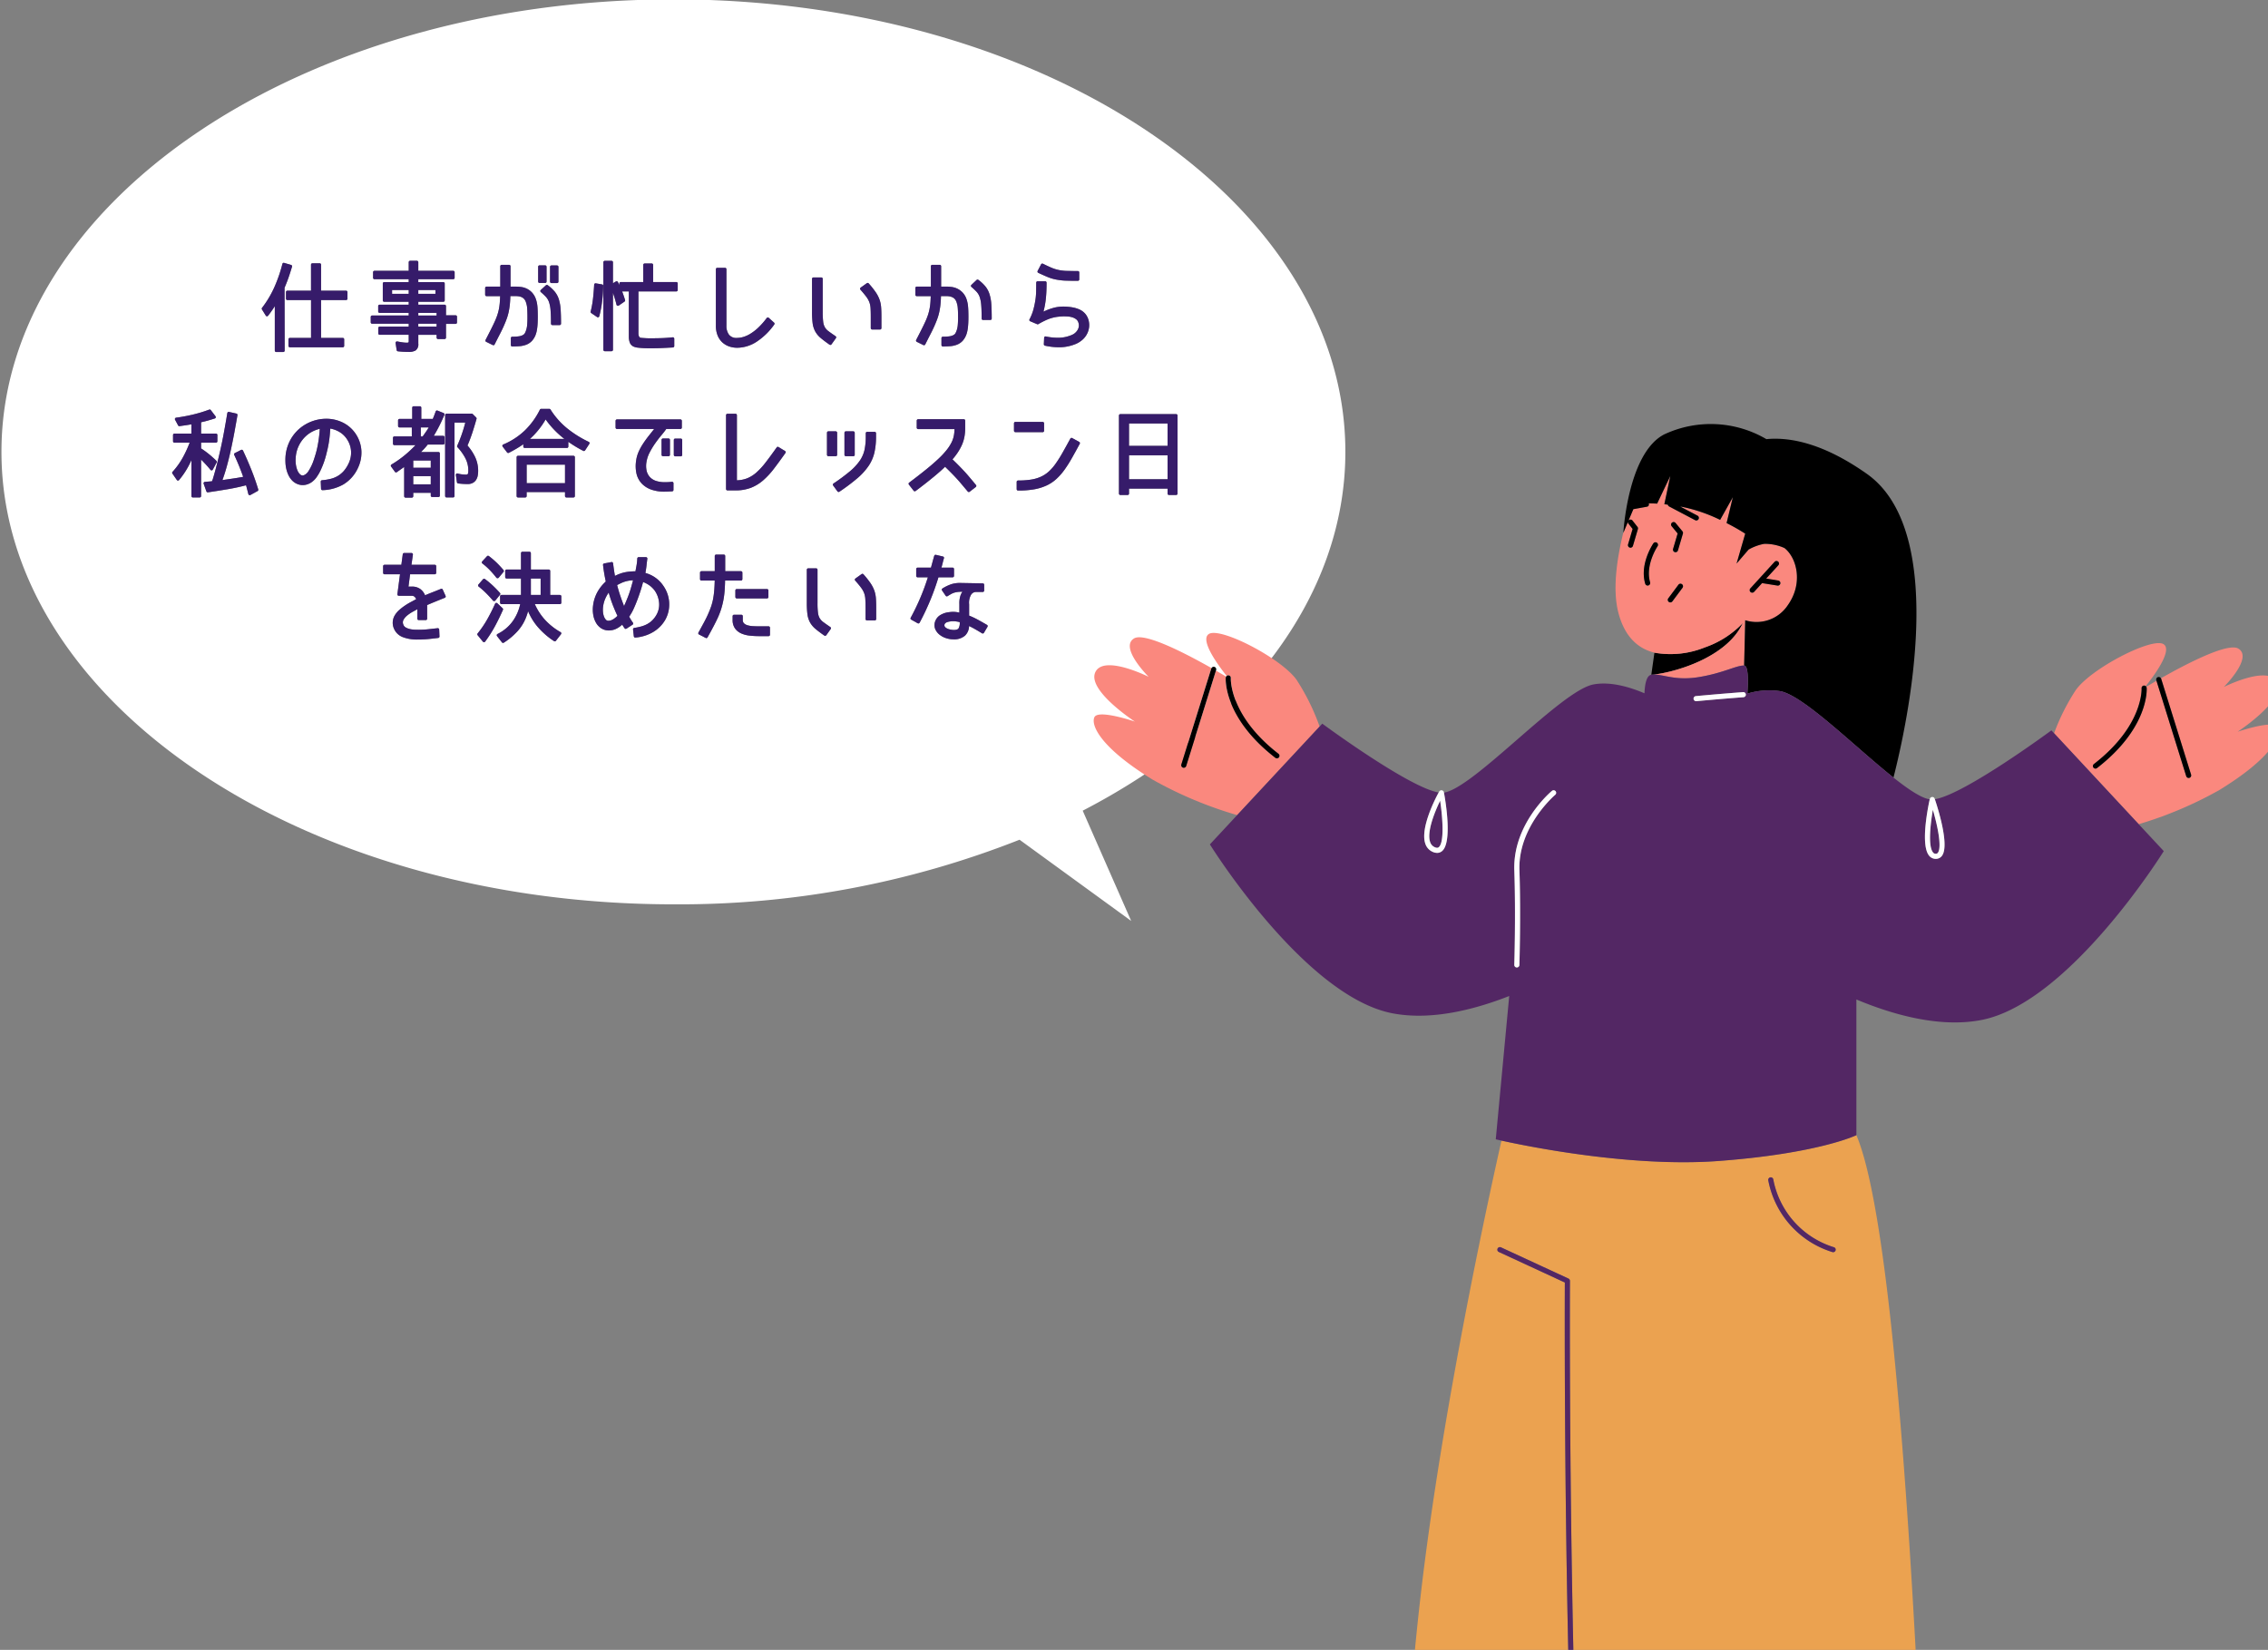 <svg xmlns="http://www.w3.org/2000/svg" width="345" height="251"><rect width="100%" height="100%" fill="#808080" stroke="none"/><defs><clipPath id="a"><path data-name="長方形 5961" transform="translate(15 2343)" fill="#fff" d="M0 0h345v251H0z"/></clipPath></defs><g data-name="マスクグループ 18" transform="translate(-15 -2343)" clip-path="url(#a)"><g data-name="グループ 5043"><g data-name="グループ 4994" transform="translate(-70.96 -7.365)"><path data-name="パス 10126" d="M168.96 2414.178a11.971 11.971 0 01-1.148 1.661 12.168 12.168 0 01-1.241 1.3h5.239q-.211-.164-.415-.333a13.9 13.9 0 01-2.435-2.628z" fill="#fff"/><path data-name="長方形 3649" fill="#fff" d="M149.59 2397.97h2.785v.396h-2.785z"/><path data-name="長方形 3650" fill="#fff" d="M257.704 2414.796h5.862v3.398h-5.862z"/><path data-name="長方形 3651" fill="#fff" d="M257.704 2419.635h5.862v3.637h-5.862z"/><path data-name="パス 10127" d="M230.503 2444.91a2.445 2.445 0 00-.447.1.742.742 0 00-.34.214.416.416 0 00.046.581 1.315 1.315 0 00.424.245 2.654 2.654 0 00.5.124 2.912 2.912 0 00.345.035c.381 0 .627-.081.735-.241a1.514 1.514 0 00.187-.83v-.121a4.21 4.21 0 00-1.026-.144 3.058 3.058 0 00-.424.037z" fill="#fff"/><path data-name="パス 10128" d="M132.316 2416.883a4.867 4.867 0 00-1.38 3.237 3.806 3.806 0 00-.007.454 4.4 4.4 0 00.071.654 3.724 3.724 0 00.205.7 1.677 1.677 0 00.371.571.606.606 0 00.417.2.554.554 0 00.211-.045 1.487 1.487 0 00.685-.625 7.313 7.313 0 00.778-1.621c.2-.6.368-1.162.495-1.678s.216-1.06.295-1.622c.067-.479.117-.984.148-1.5a4.854 4.854 0 00-1.054.379 4.59 4.59 0 00-1.235.896z" fill="#fff"/><path data-name="長方形 3652" fill="#fff" d="M149.59 2394.49h2.607v.575h-2.607z"/><path data-name="パス 10129" d="M181.066 2438.838a4.5 4.5 0 00-.635.243c-.182.084-.38.184-.6.3.155.6.333 1.193.529 1.764q.242.713.525 1.426a27.605 27.605 0 00.591-1.405c.186-.483.348-.963.479-1.423q.16-.562.3-1.091a5.226 5.226 0 00-.531.045 4.811 4.811 0 00-.658.141z" fill="#fff"/><path data-name="長方形 3653" fill="#fff" d="M166.713 2438.373h1.486v2.502h-1.486z"/><path data-name="パス 10130" d="M151.171 2415.393h-1.2v1.366h.287l.514-.731a7.07 7.07 0 00.399-.635z" fill="#fff"/><path data-name="パス 10131" d="M178.554 2440.521a4.978 4.978 0 00-.505.884 4.432 4.432 0 00-.356 1.319c-.01.078-.017.2-.021.355a3.48 3.48 0 00.028.522 2.524 2.524 0 00.138.558 1.5 1.5 0 00.282.477.49.49 0 00.345.167h.011a1.247 1.247 0 00.482-.089 2.3 2.3 0 00.538-.315 3.539 3.539 0 00.39-.347c-.195-.4-.416-.912-.659-1.52a20.97 20.97 0 01-.673-2.011z" fill="#fff"/><path data-name="長方形 3654" fill="#fff" d="M166.075 2421.054h5.833v2.815h-5.833z"/><path data-name="長方形 3655" fill="#fff" d="M149.59 2399.613h2.785v.441h-2.785z"/><path data-name="長方形 3656" fill="#fff" d="M148.82 2422.802h2.666v1.247h-2.666z"/><path data-name="長方形 3657" fill="#fff" d="M145.603 2394.49h2.532v.575h-2.532z"/><path data-name="長方形 3658" fill="#fff" d="M148.82 2420.427h2.666v1.098h-2.666z"/><path data-name="パス 10132" d="M241.051 2478.116l16.98 12.354-7.373-16.773c24.293-12.585 39.954-32.354 39.954-54.59 0-38.017-45.763-68.837-102.216-68.837s-102.215 30.82-102.215 68.837 45.763 68.836 102.215 68.836a140.837 140.837 0 0052.655-9.827zm-37.964-31.188a.213.213 0 01-.213.213h-1.449a12.6 12.6 0 01-1.465-.084 4.194 4.194 0 01-1.284-.347 2.335 2.335 0 01-.919-.757 2.193 2.193 0 01-.353-1.3v-.552a.213.213 0 01.213-.213h1.12a.213.213 0 01.213.213v.552a.726.726 0 00.171.525 1.246 1.246 0 00.524.3 3.427 3.427 0 00.8.14c.309.02.625.029.95.029h1.478a.213.213 0 01.213.213zm-5.264-5.736v-1a.213.213 0 01.213-.213h4.6a.213.213 0 01.213.213v1a.213.213 0 01-.213.213h-4.6a.213.213 0 01-.213-.213zm21.419 3.346a.213.213 0 01-.213.213h-1.194a.213.213 0 01-.213-.213v-1.732q0-.826-.036-1.344a3.145 3.145 0 00-.188-.887 3.49 3.49 0 00-.459-.809 16.533 16.533 0 00-.891-1.075.214.214 0 01.036-.314l.94-.673a.218.218 0 01.125-.039.209.209 0 01.158.072 13.613 13.613 0 011.063 1.336 5.1 5.1 0 01.584 1.123 4.472 4.472 0 01.242 1.169c.032.4.046.879.046 1.442zm6.6.563a.207.207 0 01-.128.1.187.187 0 01-.058.01.209.209 0 01-.1-.028l-.986-.553a.21.21 0 01-.082-.287 34.343 34.343 0 002.614-6.152h-1.562a.213.213 0 01-.213-.213v-1.047a.213.213 0 01.213-.213h2.032l.245-.9c.115-.425.194-.7.253-.9a.213.213 0 01.2-.152.266.266 0 01.048.005l1.075.254a.213.213 0 01.137.1.218.218 0 01.016.171 9.16 9.16 0 00-.181.662q-.086.348-.2.759h1.7a.213.213 0 01.213.213v1.047a.213.213 0 01-.213.213h-2.157a37.39 37.39 0 01-1.254 3.505 36.516 36.516 0 01-1.61 3.406zm4.036 2.35a3.063 3.063 0 01-1.01-.538 2.191 2.191 0 01-.654-.869 1.633 1.633 0 01.019-1.19 1.823 1.823 0 01.775-.922 3.268 3.268 0 011.389-.443c.163-.02.313-.033.448-.038h.138c.09 0 .18 0 .268.011.131.01.27.029.417.055l.228.044v-1.306a3.614 3.614 0 01.178-1.314 2.867 2.867 0 01.283-.559 12.53 12.53 0 00-.515.024 3.52 3.52 0 00-.648.105 2.457 2.457 0 00-.515.206q-.257.139-.577.343a.213.213 0 01-.289-.059l-.553-.808a.211.211 0 01-.032-.165.215.215 0 01.1-.137 6.412 6.412 0 011.377-.658 4.309 4.309 0 011.281-.179l3.475.062a.213.213 0 01.21.213v.88a.213.213 0 01-.214.213h-1.016a.9.9 0 00-.76.42 2.418 2.418 0 00-.3 1.453v1.727a11.307 11.307 0 011.2.556q.644.345 1.515.854a.212.212 0 01.1.131.216.216 0 01-.023.162l-.538.911a.211.211 0 01-.131.1.216.216 0 01-.163-.025c-.258-.159-.489-.3-.691-.416s-.394-.228-.571-.327-.345-.185-.505-.264l-.2-.1a2.09 2.09 0 01-.612 1.46 2.528 2.528 0 01-1.756.57 3.691 3.691 0 01-1.127-.183zm10.728-22.667v-1.1a.213.213 0 01.213-.213 12.52 12.52 0 001.99-.139 5.7 5.7 0 001.5-.446 4.766 4.766 0 001.189-.787 7.381 7.381 0 001.036-1.19 18.814 18.814 0 001.042-1.655q.536-.948 1.193-2.155a.211.211 0 01.127-.1.241.241 0 01.061-.008.216.216 0 01.1.027l1.06.583a.211.211 0 01.084.287q-.641 1.2-1.2 2.178a19.286 19.286 0 01-1.124 1.774 9.166 9.166 0 01-1.225 1.392 5.914 5.914 0 01-1.5 1 7.7 7.7 0 01-1.9.584 13.844 13.844 0 01-2.443.192.214.214 0 01-.201-.224zm15.565-11.2a.213.213 0 01.213-.213h8.484a.213.213 0 01.213.213v11.875a.213.213 0 01-.213.213h-1.09a.213.213 0 01-.213-.213v-.757h-5.863v.757a.213.213 0 01-.213.213h-1.106a.213.213 0 01-.213-.213zm-12.371-22l.523-1a.212.212 0 01.188-.115.208.208 0 01.1.023q.681.341 1.3.607a5.753 5.753 0 001.253.374c.172.029.348.053.524.073s.366.031.577.035l.724.015c.263.005.573.007.929.007a.213.213 0 01.213.213v1.061a.213.213 0 01-.213.213c-.359 0-.682 0-.966-.007l-.772-.016c-.235-.005-.452-.017-.651-.038s-.393-.045-.587-.077a6.519 6.519 0 01-1.617-.439q-.737-.308-1.429-.639a.207.207 0 01-.111-.125.215.215 0 01.016-.17zm-1.242 7.37a7.349 7.349 0 00.576-1.421 13.832 13.832 0 00.3-1.375 9.21 9.21 0 00.131-1.373q.016-.7.016-1.414a.213.213 0 01.213-.213h1.15a.213.213 0 01.213.213c0 .572-.012 1.081-.038 1.528s-.062.865-.113 1.247-.115.748-.19 1.088c-.04.182-.086.364-.137.548a9.335 9.335 0 011.394-.538 5.708 5.708 0 011.579-.235h.184a8.544 8.544 0 011.23.115 4.623 4.623 0 011.065.314 2.569 2.569 0 01.846.594 2.462 2.462 0 01.533.931 2.827 2.827 0 01.121 1.125 3.012 3.012 0 01-.994 1.951 3.72 3.72 0 01-1.023.651 6.553 6.553 0 01-2.4.51h-.129a9.833 9.833 0 01-2.178-.245.214.214 0 01-.165-.218l.045-.986a.211.211 0 01.257-.2 8.943 8.943 0 001.883.2 5.256 5.256 0 002.054-.424 1.8 1.8 0 00.5-.3 1.913 1.913 0 00.383-.445 1.414 1.414 0 00.195-.532 1.278 1.278 0 00-.059-.6.984.984 0 00-.339-.51 1.838 1.838 0 00-.59-.3 2.93 2.93 0 00-.7-.126q-.375-.022-.652-.022c-.257.01-.526.029-.8.058a5.973 5.973 0 00-.851.158 6.317 6.317 0 00-.968.347 12.884 12.884 0 00-1.19.618.211.211 0 01-.106.029.205.205 0 01-.083-.017l-1.06-.449a.21.21 0 01-.109-.288zm-2.354 15.813a.213.213 0 01.213-.213h4.153a.213.213 0 01.213.213v1.135a.213.213 0 01-.213.214h-4.153a.213.213 0 01-.213-.214zm-6.481-21.058l.792-.747a.207.207 0 01.145-.059.212.212 0 01.128.043 5.838 5.838 0 011.076 1.009 3.637 3.637 0 01.619 1.173 6.54 6.54 0 01.275 1.537c.039.579.06 1.308.06 2.166a.213.213 0 01-.213.213h-1.106a.213.213 0 01-.213-.213c0-.876-.021-1.549-.066-2.058a4.929 4.929 0 00-.235-1.224 2.238 2.238 0 00-.45-.772 9.1 9.1 0 00-.8-.759.211.211 0 01-.006-.316zm-8.521.483a.213.213 0 01.213-.213h2.143v-3.1a.213.213 0 01.213-.213h1.135a.213.213 0 01.213.213v3.1h.744a6.946 6.946 0 01.832.054 2.9 2.9 0 01.9.266 2.842 2.842 0 01.808.6 2.807 2.807 0 01.6 1.051 4.752 4.752 0 01.212 1.064c.035.383.054.9.054 1.543 0 .312-.005.589-.016.831s-.026.466-.046.669-.047.393-.078.563a4.211 4.211 0 01-.125.511 2.948 2.948 0 01-.591 1.074 2.344 2.344 0 01-.862.6 3.622 3.622 0 01-1.039.238c-.358.031-.736.046-1.13.046a.213.213 0 01-.213-.213v-1.061a.213.213 0 01.213-.213 6.434 6.434 0 001.068-.07 1.7 1.7 0 00.583-.2.756.756 0 00.275-.277 2.929 2.929 0 00.188-.447 3.46 3.46 0 00.147-.7 12.673 12.673 0 00.05-1.349c0-.325-.005-.6-.014-.827s-.022-.419-.037-.581a2.5 2.5 0 00-.062-.392 6.977 6.977 0 00-.086-.319 1.8 1.8 0 00-.18-.415 1.148 1.148 0 00-.283-.306 1.423 1.423 0 00-.453-.212 2.672 2.672 0 00-.718-.081h-.763q-.019.659-.071 1.189a10.632 10.632 0 01-.175 1.165 8.153 8.153 0 01-.3 1.067q-.182.507-.439 1.089c-.17.387-.374.81-.609 1.267s-.5.977-.8 1.574a.214.214 0 01-.19.118.216.216 0 01-.095-.022l-1-.493a.214.214 0 01-.108-.123.217.217 0 01.014-.165q.463-.895.8-1.565c.223-.447.417-.846.58-1.2a10.219 10.219 0 00.395-.981 7.389 7.389 0 00.247-.915 8.33 8.33 0 00.139-.991c.024-.3.042-.635.053-1.009h-2.127a.214.214 0 01-.213-.214zm-.941 29.606q1.5-1.133 2.608-2.027a31.596 31.596 0 001.87-1.624 12.891 12.891 0 001.242-1.337 6.61 6.61 0 00.737-1.149 4.037 4.037 0 00.355-1.072 6.532 6.532 0 00.09-.938h-5.534a.213.213 0 01-.213-.213v-1.075a.214.214 0 01.213-.214h6.945a.214.214 0 01.214.214v1.135a7.17 7.17 0 01-.117 1.317 5.647 5.647 0 01-.371 1.218 7.941 7.941 0 01-.646 1.175 10.125 10.125 0 01-.8 1.044c1.036 1 1.843 1.845 2.4 2.5q.877 1.034 1.177 1.409a.215.215 0 01.045.157.209.209 0 01-.082.144l-.926.717a.211.211 0 01-.292-.032l-1.15-1.365c-.533-.632-1.307-1.439-2.3-2.4-.22.216-.458.436-.711.661q-.466.413-1.028.879t-1.245 1q-.681.531-1.5 1.146a.214.214 0 01-.127.042.211.211 0 01-.168-.083l-.718-.926a.215.215 0 01-.042-.157.211.211 0 01.071-.151zm-7.379-29.674l.94-.672a.221.221 0 01.124-.04.213.213 0 01.158.072 13.726 13.726 0 011.063 1.337 5.1 5.1 0 01.584 1.123 4.471 4.471 0 01.242 1.168c.032.4.046.879.046 1.443v1.732a.213.213 0 01-.213.213h-1.194a.213.213 0 01-.213-.213v-1.732q0-.828-.036-1.344a3.155 3.155 0 00-.188-.888 3.509 3.509 0 00-.459-.808 16.533 16.533 0 00-.891-1.075.213.213 0 01.036-.315zm-.122 26.313a4.743 4.743 0 00.708-1.63 9.577 9.577 0 00.189-2.023v-.508a.213.213 0 01.213-.213h1.136a.213.213 0 01.213.213v.508a10.9 10.9 0 01-.246 2.43 6.094 6.094 0 01-.882 2.027 9.535 9.535 0 01-1.71 1.88 29.437 29.437 0 01-2.738 2.055.215.215 0 01-.12.036.211.211 0 01-.171-.087l-.657-.9a.215.215 0 01-.038-.163.211.211 0 01.09-.139 29.065 29.065 0 002.529-1.882 8.173 8.173 0 001.482-1.61zm-2.344-4.236a.213.213 0 01.213-.213h1.136a.213.213 0 01.213.213v3.36a.214.214 0 01-.213.214h-1.136a.214.214 0 01-.213-.214zm-1.113 0v3.36a.213.213 0 01-.213.214h-1.121a.214.214 0 01-.213-.214v-3.36a.213.213 0 01.213-.213h1.121a.213.213 0 01.212.208zm-3.815-23.413a.214.214 0 01.214-.213h1.2a.213.213 0 01.213.213v5.064a11.6 11.6 0 00.072 1.479 2.228 2.228 0 00.263.839 2.066 2.066 0 00.565.6q.4.3 1.053.742a.211.211 0 01.054.3l-.672.941a.212.212 0 01-.173.089.218.218 0 01-.122-.038 17.572 17.572 0 01-1.361-1.028 3.483 3.483 0 01-.825-.995 3.643 3.643 0 01-.383-1.229 13.344 13.344 0 01-.091-1.7zm-.8 44.257a.214.214 0 01.214-.213h1.2a.213.213 0 01.213.213v5.064a11.614 11.614 0 00.072 1.48 2.224 2.224 0 00.263.838 2.082 2.082 0 00.565.6q.4.3 1.053.741a.216.216 0 01.09.138.218.218 0 01-.036.162l-.672.94a.214.214 0 01-.3.051 17.32 17.32 0 01-1.361-1.028 3.483 3.483 0 01-.825-.994 3.635 3.635 0 01-.383-1.229 13.324 13.324 0 01-.091-1.7zm-4.411-18.7a.214.214 0 01.111.032l.985.6a.21.21 0 01.1.138.214.214 0 01-.035.166q-.943 1.334-1.737 2.374a11.942 11.942 0 01-1.652 1.787 6.411 6.411 0 01-1.868 1.136 6.555 6.555 0 01-2.37.395h-1.194a.213.213 0 01-.213-.213v-11.232a.213.213 0 01.213-.213h1.224a.214.214 0 01.214.213v9.911a4.584 4.584 0 001.523-.289 4.882 4.882 0 001.432-.888 11 11 0 001.421-1.545q.735-.952 1.675-2.278a.214.214 0 01.172-.097zm-9.421-27.023a.213.213 0 01.213-.214h1.18a.213.213 0 01.213.214v8.588a2.226 2.226 0 00.391 1.373 1.414 1.414 0 001.218.49 3.509 3.509 0 00.915-.134 4.442 4.442 0 001.069-.471 7.273 7.273 0 001.211-.922 11.262 11.262 0 001.326-1.5.213.213 0 01.15-.084h.019a.213.213 0 01.144.056l.807.732a.213.213 0 01.028.284 10.048 10.048 0 01-2.772 2.677 5.521 5.521 0 01-2.851.86 3.79 3.79 0 01-1.251-.206 3 3 0 01-1.044-.627 2.9 2.9 0 01-.709-1.063 3.931 3.931 0 01-.255-1.468zm-2.653 55.281q.475-.865.843-1.544t.626-1.27q.263-.6.457-1.148a8.558 8.558 0 00.305-1.157 13.129 13.129 0 00.176-1.337q.051-.643.071-1.458h-2.023a.213.213 0 01-.213-.213v-1a.213.213 0 01.213-.213h2.028v-2.312a.213.213 0 01.213-.213h1.159a.213.213 0 01.214.213v2.312h2.4a.214.214 0 01.214.213v1a.214.214 0 01-.214.213h-2.414q-.019.911-.079 1.642a12.911 12.911 0 01-.214 1.512 12.133 12.133 0 01-.35 1.315 11.757 11.757 0 01-.5 1.262q-.3.632-.67 1.34t-.854 1.571a.209.209 0 01-.283.086l-1.016-.523a.211.211 0 01-.088-.291zm-2.468-27.03a.214.214 0 01-.213.214h-.851a.214.214 0 01-.213-.214v-2.27a.213.213 0 01.213-.213h.851a.213.213 0 01.213.213zm-11.989-29.312a.214.214 0 01.213-.214h1.032a.214.214 0 01.213.214v3.19l.455-.267a.2.2 0 01.107-.03.233.233 0 01.06.009.208.208 0 01.13.107q.116.228.225.458v-.242a.213.213 0 01.213-.213h3.417v-2.608a.213.213 0 01.213-.213h1.076a.213.213 0 01.213.213v2.61h3.522a.213.213 0 01.213.213v1a.213.213 0 01-.213.213h-5.762v6.4a1.083 1.083 0 00.074.408.436.436 0 00.215.24c.022 0 .132.015.291.029.178.015.362.027.553.037s.371.014.542.014h.366q.8 0 1.59-.029t1.582-.119h.023a.214.214 0 01.214.213v1.12a.213.213 0 01-.2.213q-.793.045-1.577.082a34.84 34.84 0 01-1.587.038h-.59c-.257 0-.523-.009-.8-.023s-.535-.037-.784-.068a2.162 2.162 0 01-.623-.152 1.109 1.109 0 01-.621-.672 2.641 2.641 0 01-.13-.821v-6.911h-1.02c.167.432.316.868.45 1.308a.211.211 0 01-.083.237l-.866.6a.21.21 0 01-.121.038h-.03a.211.211 0 01-.206-.163 19.441 19.441 0 00-.536-1.8v8.662a.213.213 0 01-.213.213h-1.028a.213.213 0 01-.213-.213zm-8.116.7a.214.214 0 01.213-.214h.852a.214.214 0 01.213.214v2.255a.213.213 0 01-.213.213h-.852a.213.213 0 01-.213-.213zm-.346 2.786a6.249 6.249 0 011.074.991 3.489 3.489 0 01.621 1.161 6.6 6.6 0 01.27 1.544c.04.58.061 1.308.061 2.165a.213.213 0 01-.213.213h-1.1a.213.213 0 01-.213-.213c0-.876-.022-1.55-.067-2.058a4.939 4.939 0 00-.235-1.224 2.272 2.272 0 00-.448-.772 9.616 9.616 0 00-.8-.758.211.211 0 010-.32l.792-.717a.212.212 0 01.27-.013zm-1.461-2.8a.214.214 0 01.213-.214h.852a.214.214 0 01.213.214v2.255a.214.214 0 01-.213.213h-.852a.214.214 0 01-.213-.213zm-8.065 3.24a.213.213 0 01.213-.213h2.087v-3.1a.213.213 0 01.213-.213h1.135a.214.214 0 01.214.213v3.1h.8a6.462 6.462 0 01.8.054 2.894 2.894 0 01.888.266 2.74 2.74 0 01.8.6 2.894 2.894 0 01.591 1.049 4.69 4.69 0 01.212 1.064c.035.383.054.9.054 1.543 0 .312-.005.589-.016.831s-.026.466-.046.669-.047.393-.078.563a3.843 3.843 0 01-.125.511 2.932 2.932 0 01-.591 1.074 2.341 2.341 0 01-.861.6 3.63 3.63 0 01-1.04.238q-.538.046-1.129.046a.214.214 0 01-.214-.213v-1.061a.213.213 0 01.063-.15.218.218 0 01.151-.063 6.433 6.433 0 001.068-.07 1.7 1.7 0 00.582-.2.748.748 0 00.275-.277 2.834 2.834 0 00.188-.447 3.453 3.453 0 00.148-.7 12.965 12.965 0 00.05-1.349q0-.488-.015-.827c-.01-.225-.022-.419-.036-.581a2.619 2.619 0 00-.063-.392 5.886 5.886 0 00-.086-.319 1.8 1.8 0 00-.18-.415 1.141 1.141 0 00-.279-.308 1.3 1.3 0 00-.436-.209 2.451 2.451 0 00-.678-.081h-.824q-.019.659-.07 1.189a10.888 10.888 0 01-.175 1.165 8.157 8.157 0 01-.3 1.067q-.182.507-.439 1.089c-.17.387-.373.81-.609 1.267s-.5.977-.8 1.574a.211.211 0 01-.284.1l-1-.493a.209.209 0 01-.107-.123.217.217 0 01.013-.165q.463-.895.8-1.565c.223-.447.417-.846.58-1.2a9.7 9.7 0 00.395-.981 7.586 7.586 0 00.248-.915 8.785 8.785 0 00.139-.991c.023-.3.041-.635.052-1.009h-2.066a.213.213 0 01-.213-.214zm-.45 41.589l.732-.791a.21.21 0 01.156-.069.216.216 0 01.129.044 12.689 12.689 0 011.171 1 17.4 17.4 0 011.058 1.135.217.217 0 010 .274l-.732.881a.214.214 0 01-.164.078h-.03a.213.213 0 01-.168-.082 15.153 15.153 0 00-.994-1.149 9.941 9.941 0 00-1.134-1.009.212.212 0 01-.083-.151.21.21 0 01.059-.162zm.13 2.709a.213.213 0 01.161-.073.216.216 0 01.127.042 12.94 12.94 0 011.2 1q.56.528 1.088 1.118a.214.214 0 01.007.276l-.718.882a.215.215 0 01-.165.079h-.03a.212.212 0 01-.162-.076 19.717 19.717 0 00-1.042-1.13 12.43 12.43 0 00-1.138-1 .214.214 0 01-.03-.308zm-26.168-47.851a.213.213 0 01.213-.214h1.106a.214.214 0 01.213.214v3.954h3.8a.213.213 0 01.213.214v1a.213.213 0 01-.213.214h-3.8v5.757h3.3a.214.214 0 01.213.213v1a.213.213 0 01-.213.214h-8.051a.213.213 0 01-.213-.214v-1a.214.214 0 01.213-.213h3.223v-5.757h-3.6a.213.213 0 01-.213-.214v-1a.213.213 0 01.213-.214h3.6zm-16.721 35.2a.213.213 0 01-.213.213h-1.046a.213.213 0 01-.213-.213v-5.469q-.249.555-.542 1.086a12.379 12.379 0 01-1.337 1.945.213.213 0 01-.164.077h-.01a.207.207 0 01-.165-.091l-.672-.971a.21.21 0 01.018-.264 11.433 11.433 0 001.582-2.214 16.891 16.891 0 001.02-2.224h-2.311a.213.213 0 01-.213-.214v-.956a.214.214 0 01.213-.213h2.58v-1.41q-.388.073-.78.131s-1.043.152-1.054.152a.212.212 0 01-.187-.113l-.464-.867a.213.213 0 01.16-.311 26.64 26.64 0 002.557-.475 20.783 20.783 0 002.476-.753.2.2 0 01.074-.014.214.214 0 01.17.084l.716.941a.213.213 0 01-.1.332q-.557.179-1.121.338-.479.134-.972.24v1.724h2.266a.214.214 0 01.213.213v.956a.213.213 0 01-.213.214h-2.266v.875a13.662 13.662 0 011.153.837c.4.326.8.676 1.172 1.044a.212.212 0 01.04.252l-.583 1.09a.217.217 0 01-.167.112h-.021a.209.209 0 01-.164-.078q-.429-.517-.873-.99a14.92 14.92 0 00-.557-.567zm8.6-.755l-1.09.6a.213.213 0 01-.308-.132l-.2-.781c-.048-.189-.1-.38-.154-.57-.9.236-1.832.436-2.763.594q-1.5.254-3.037.479h-.031a.213.213 0 01-.2-.14l-.418-1.166a.215.215 0 01.183-.284l1.088-.093.013-.036a.614.614 0 01.084-.209c.153-.5.316-1.063.465-1.631s.291-1.141.432-1.708c.275-1.13.522-2.271.737-3.395s.415-2.257.6-3.4a.209.209 0 01.091-.143.214.214 0 01.118-.036.182.182 0 01.047.006l1.121.253a.215.215 0 01.163.244q-.211 1.225-.45 2.519t-.516 2.583a48.879 48.879 0 01-.622 2.558c-.207.758-.442 1.5-.7 2.215l1.75-.256c.476-.071.948-.151 1.409-.239a36.098 36.098 0 00-1.362-3.337.213.213 0 01.1-.279l.942-.477a.2.2 0 01.1-.024.25.25 0 01.069.011.216.216 0 01.123.111c.462.975.89 1.957 1.274 2.918s.744 1.982 1.053 3a.215.215 0 01-.114.241zm3.9-21.161h-1.076a.213.213 0 01-.213-.213v-6.761c-.082.13-.166.26-.252.388q-.348.523-.771 1.066a.214.214 0 01-.168.083h-.011a.213.213 0 01-.169-.1l-.583-.94a.213.213 0 01.013-.243 15.522 15.522 0 001.885-3.168 21.948 21.948 0 001.213-3.521.217.217 0 01.1-.133.212.212 0 01.1-.028.229.229 0 01.061.009l1.06.314a.211.211 0 01.127.1.214.214 0 01.017.161c-.162.541-.333 1.08-.518 1.615s-.4 1.069-.627 1.591l.019 9.565a.213.213 0 01-.21.212zm11.323 17.737a5.663 5.663 0 01-2.181 2.419 6.793 6.793 0 01-3.168.866h-.01a.214.214 0 01-.213-.2l-.045-1.09a.213.213 0 01.2-.22 8.14 8.14 0 001.318-.212 4.04 4.04 0 001.078-.439 3.861 3.861 0 00.884-.729 4.7 4.7 0 00.715-1.087 3.791 3.791 0 00.418-1.9 3.719 3.719 0 00-.587-1.816 3.516 3.516 0 00-1.177-1.156 4.086 4.086 0 00-1.4-.519c-.032.6-.086 1.18-.162 1.739a15.942 15.942 0 01-.356 1.817c-.059.257-.132.539-.218.841s-.189.619-.311.942-.258.651-.41.978a6.5 6.5 0 01-.539.949 3.134 3.134 0 01-.882.917 2.464 2.464 0 01-.988.39 2.114 2.114 0 01-.987-.083 2.328 2.328 0 01-.854-.5 3.013 3.013 0 01-.637-.871 4.476 4.476 0 01-.338-.95 5.426 5.426 0 01-.133-.924 8.79 8.79 0 01-.007-.768 6.308 6.308 0 01.659-2.575 6.174 6.174 0 011.455-1.872 6.324 6.324 0 014.059-1.523 5.673 5.673 0 012.63.614 5.032 5.032 0 011.924 1.739 5.139 5.139 0 01.835 2.554 5.426 5.426 0 01-.575 2.666zm3.135-20.564v-.822a.213.213 0 01.213-.213h4.418v-.441h-5.567a.212.212 0 01-.213-.213v-.821a.212.212 0 01.213-.213h5.567v-.4h-4.432a.213.213 0 01-.213-.213v-.821a.213.213 0 01.213-.213h4.432v-.44h-3.731a.214.214 0 01-.213-.214v-2.569a.213.213 0 01.213-.213h3.731v-.44h-5.209a.214.214 0 01-.214-.213v-.852a.214.214 0 01.214-.213h5.209v-1.31a.214.214 0 01.213-.214h1.03a.214.214 0 01.213.214v1.31h5.314a.213.213 0 01.213.213v.852a.213.213 0 01-.213.213h-5.314v.44h3.805a.214.214 0 01.214.213v2.569a.214.214 0 01-.214.214h-3.805v.44h4a.213.213 0 01.213.213v1.4h1.46a.213.213 0 01.213.213v.882a.213.213 0 01-.213.213h-1.46v2.088a.213.213 0 01-.213.213h-1a.214.214 0 01-.214-.213v-.43h-2.785v1.34a1.126 1.126 0 01-.417 1.042 2.06 2.06 0 01-1.051.217 14.871 14.871 0 01-1.637-.092.212.212 0 01-.186-.18l-.165-1.075a.208.208 0 01.063-.185.213.213 0 01.147-.06.279.279 0 01.042 0c.256.05.512.095.768.133a4.785 4.785 0 00.731.057c.213 0 .25-.07.25-.22v-.982h-4.418a.213.213 0 01-.218-.207zm9.152 18.047a.213.213 0 01.213.213v6.422a.213.213 0 01-.213.213h-.956a.214.214 0 01-.214-.213v-.428h-2.665v.519a.214.214 0 01-.214.213h-.955a.213.213 0 01-.213-.213v-4.451l-1.114.786a.212.212 0 01-.294-.05l-.583-.806a.211.211 0 01-.036-.168.207.207 0 01.1-.139 16.011 16.011 0 002.118-1.5 18.891 18.891 0 001.539-1.445h-3.221a.214.214 0 01-.213-.214v-.9a.214.214 0 01.213-.214h2.655v-1.366h-1.878a.213.213 0 01-.213-.213v-.866a.214.214 0 01.213-.214h1.938v-1.713a.214.214 0 01.213-.214h.957a.214.214 0 01.213.214v1.713h1.669a.188.188 0 01.07.013l.106-.254c.118-.285.232-.584.339-.9a.207.207 0 01.113-.125.215.215 0 01.088-.02.21.21 0 01.08.016l.926.373a.216.216 0 01.117.116.218.218 0 010 .164 25.212 25.212 0 01-.829 1.786c-.245.476-.506.946-.78 1.4h1.427a.213.213 0 01.213.213v.9a.213.213 0 01-.213.213h-2.347a8.507 8.507 0 01-.583.688q-.223.234-.438.455zm.971 22.179q-.82.328-1.514.612c-.413.169-.805.334-1.174.495v2.072a.213.213 0 01-.213.213h-1.076a.213.213 0 01-.213-.213v-1.435l-.671.367a5.45 5.45 0 00-.892.6 2.165 2.165 0 00-.551.665.832.832 0 00-.013.7.793.793 0 00.38.448 2.451 2.451 0 00.682.248 4.13 4.13 0 00.737.085q.378.008.587.007a12.886 12.886 0 001.417-.081l1.436-.159a.211.211 0 01.138.051.217.217 0 01.076.153l.045 1.06a.214.214 0 01-.187.22c-.489.059-.977.115-1.461.165a15.176 15.176 0 01-1.523.077h-.107a5.979 5.979 0 01-2.33-.378 2.369 2.369 0 01-1.3-1.245 2.206 2.206 0 01.124-2.083 3.471 3.471 0 01.675-.8 8.557 8.557 0 01.868-.668 10.3 10.3 0 01.96-.571q.392-.206.74-.4a1.179 1.179 0 00-.118-.213.817.817 0 00-.2-.2.485.485 0 00-.2-.079 1.623 1.623 0 00-.252-.02h-1.882a.214.214 0 01-.211-.241l.4-3.03h-2.357a.214.214 0 01-.213-.213v-1.016a.213.213 0 01.213-.213h2.563l.215-1.608a.211.211 0 01.211-.185h1.119a.218.218 0 01.162.073.213.213 0 01.05.169l-.219 1.55h3.549a.213.213 0 01.213.213v1.016a.214.214 0 01-.213.213h-3.757l-.244 1.875h.52a2.114 2.114 0 011.275.371 2.213 2.213 0 01.726.95c.326-.139.658-.276 1-.408q.611-.238 1.415-.566a.2.2 0 01.081-.017.213.213 0 01.194.127l.434.971a.212.212 0 010 .167.21.21 0 01-.117.106zm4.255-17.479a1.6 1.6 0 01-.789.177 11.264 11.264 0 01-1.446-.092.212.212 0 01-.184-.18l-.165-1.1a.212.212 0 01.071-.19.209.209 0 01.14-.054.2.2 0 01.056.009 4.682 4.682 0 001.258.171.45.45 0 00.224-.04.175.175 0 00.082-.082.6.6 0 00.049-.192 2.786 2.786 0 00.015-.308 4 4 0 00-.468-1.909 7.708 7.708 0 00-1.177-1.635.212.212 0 01-.039-.234 20.751 20.751 0 001.222-3.508h-1.637v11.169a.213.213 0 01-.213.213h-1a.213.213 0 01-.213-.213v-12.323a.213.213 0 01.213-.213h3.84a.213.213 0 01.15.063l.523.522a.214.214 0 01.053.208q-.3 1.064-.636 2.1a24.47 24.47 0 01-.738 1.955 7.613 7.613 0 011.145 1.718 4.934 4.934 0 01.476 2.146 4.02 4.02 0 01-.063.71 1.819 1.819 0 01-.247.651 1.382 1.382 0 01-.505.458zm1.874 24.145a.215.215 0 01-.166.086h-.005a.209.209 0 01-.165-.078l-.806-.986a.212.212 0 010-.269 15.749 15.749 0 001.467-2.15 28.57 28.57 0 001.193-2.373.214.214 0 01.152-.122.279.279 0 01.041 0 .217.217 0 01.147.058l.806.761a.214.214 0 01.048.24c-.366.833-.77 1.661-1.2 2.465a19.786 19.786 0 01-1.513 2.365zm11.586-5.921a.213.213 0 01-.213.213h-3.816a8.835 8.835 0 001.5 2.333 9.791 9.791 0 002.42 1.929.214.214 0 01.062.315l-.776 1a.212.212 0 01-.285.048 11.593 11.593 0 01-2.563-2.26 9.074 9.074 0 01-1.39-2.307l-.009.042a4.694 4.694 0 01-.173.582 6.857 6.857 0 01-1.377 2.391 10.23 10.23 0 01-2.128 1.792.207.207 0 01-.115.034.213.213 0 01-.167-.082l-.747-.956a.213.213 0 01-.04-.178.221.221 0 01.112-.144 6.28 6.28 0 002.334-1.972 6.979 6.979 0 001.116-2.569h-2.846a.214.214 0 01-.214-.213v-.971a.214.214 0 01.214-.213h2.968v-2.5h-2.192a.213.213 0 01-.213-.213v-.941a.213.213 0 01.213-.213h2.192v-2.491a.213.213 0 01.213-.213h1.076a.213.213 0 01.213.213v2.491h2.729a.213.213 0 01.213.213v3.656h1.475a.213.213 0 01.213.213zm2.067-16.228a.214.214 0 01-.214.213h-1.074a.213.213 0 01-.213-.213v-.609h-5.834v.609a.213.213 0 01-.213.213h-1.1a.213.213 0 01-.213-.213v-5.915a.213.213 0 01.213-.213h8.438a.213.213 0 01.214.213zm2.191-7.935l-.641.986a.213.213 0 01-.179.1.209.209 0 01-.1-.023 17.839 17.839 0 01-2.276-1.376v.724a.213.213 0 01-.213.213h-6.422a.213.213 0 01-.213-.213v-.356q-.423.3-.881.575c-.426.256-.868.5-1.32.732a.2.2 0 01-.1.023.216.216 0 01-.17-.084l-.671-.882a.211.211 0 01.086-.324 10.712 10.712 0 003.281-2.13 11.6 11.6 0 002.3-3.175.211.211 0 01.189-.118h1.24a.211.211 0 01.18.1 11.724 11.724 0 002.546 2.876 16.382 16.382 0 003.266 2.049.213.213 0 01.087.308zm.21-20.129a15.28 15.28 0 00.362-2.027q.113-1.016.171-2.072a.214.214 0 01.213-.2c.012 0 .992.167.992.167a.213.213 0 01.177.216 25.728 25.728 0 01-.167 2.327 16.623 16.623 0 01-.438 2.307.216.216 0 01-.131.146.234.234 0 01-.074.014.22.22 0 01-.121-.037l-.9-.614a.212.212 0 01-.087-.232zm11.834 45.616a4.708 4.708 0 01-.476 1.259 5.061 5.061 0 01-.8 1.054 5.24 5.24 0 01-1.058.826 6.082 6.082 0 01-1.278.565 6.558 6.558 0 01-1.427.278h-.018a.212.212 0 01-.211-.188l-.119-1.045a.212.212 0 01.179-.235 9.574 9.574 0 001.074-.225 4.329 4.329 0 00.91-.364 3.389 3.389 0 00.766-.569 3.8 3.8 0 00.637-.842 3.132 3.132 0 00.4-1.777 3.924 3.924 0 00-.191-.949 3.784 3.784 0 00-.438-.891 3.531 3.531 0 00-.858-.863 4.067 4.067 0 00-.951-.5 26.349 26.349 0 01-.908 2.8c-.15.4-.325.823-.527 1.266a7.9 7.9 0 01-.678 1.2 7.32 7.32 0 00.568.919.209.209 0 01.037.164.216.216 0 01-.094.141l-.926.6a.213.213 0 01-.29-.057 16.425 16.425 0 01-.25-.371 3.332 3.332 0 01-.108-.178 3.99 3.99 0 01-.816.579 2.586 2.586 0 01-1.221.3 2.108 2.108 0 01-1.144-.317 2.42 2.42 0 01-.8-.842 3.58 3.58 0 01-.421-1.183 4.8 4.8 0 01-.039-1.374 5.67 5.67 0 01.644-2.08 6.28 6.28 0 011.3-1.647 25.828 25.828 0 01-.221-1.12q-.113-.64-.2-1.393a.212.212 0 01.171-.234s1.132-.214 1.144-.214a.215.215 0 01.212.186c.05.387.1.764.156 1.132q.059.4.131.793a6.182 6.182 0 01.737-.328 5.552 5.552 0 01.939-.256 7.668 7.668 0 01.853-.1c.2-.012.4-.019.589-.021l.155-.836a8.206 8.206 0 00.123-1.113.213.213 0 01.213-.2h1.106a.214.214 0 01.161.073.217.217 0 01.05.169q-.061.431-.126 1.04c-.04.356-.1.731-.169 1.124a4.808 4.808 0 012.726 1.946 4.983 4.983 0 01.628 1.228 4.9 4.9 0 01.155 2.677zm.562-18.266q-.814.046-1.176.046a5.862 5.862 0 01-2.023-.319 3.69 3.69 0 01-1.442-.929 3.292 3.292 0 01-.783-1.491 5.271 5.271 0 01-.056-1.969 4.943 4.943 0 01.367-1.326 8.54 8.54 0 01.666-1.225c.264-.4.563-.819.9-1.249l.81-1.022h-5.654a.213.213 0 01-.213-.213v-1.031a.213.213 0 01.213-.213h9.649a.214.214 0 01.214.213v1.031a.214.214 0 01-.214.213h-2.159c-.185.271-.42.575-.714.925q-.474.561-.945 1.225a12.023 12.023 0 00-.858 1.41 4.789 4.789 0 00-.494 1.487 3.419 3.419 0 00.033 1.334 2.144 2.144 0 00.5.939 2.181 2.181 0 00.908.571 4.074 4.074 0 001.326.2q.118 0 .405-.006c.19 0 .425-.022.708-.051h.021a.216.216 0 01.143.055.213.213 0 01.07.157v1.032a.212.212 0 01-.206.202zm-.336-7.829v2.269a.214.214 0 01-.213.214h-.852a.214.214 0 01-.213-.214v-2.269a.213.213 0 01.213-.214h.852a.213.213 0 01.209.21z" fill="#fff"/><path data-name="パス 10133" d="M129.461 2394.801v1a.213.213 0 00.213.214h3.6v5.757h-3.223a.213.213 0 00-.213.213v1a.214.214 0 00.213.214h8.051a.214.214 0 00.213-.214v-1a.213.213 0 00-.213-.213h-3.3v-5.757h3.8a.214.214 0 00.213-.214v-1a.213.213 0 00-.213-.214h-3.8v-3.954a.214.214 0 00-.213-.214h-1.106a.213.213 0 00-.213.214v3.954h-3.6a.213.213 0 00-.209.214z" fill="#361b6a"/><path data-name="パス 10134" d="M129.867 2392.547c.185-.536.356-1.074.518-1.615a.214.214 0 00-.017-.161.211.211 0 00-.127-.1l-1.06-.314a.229.229 0 00-.061-.009.212.212 0 00-.1.028.217.217 0 00-.1.133 21.945 21.945 0 01-1.213 3.521 15.522 15.522 0 01-1.885 3.168.213.213 0 00-.013.243l.583.94a.213.213 0 00.169.1h.012a.214.214 0 00.168-.083q.423-.543.771-1.066c.086-.129.17-.258.252-.388v6.761a.213.213 0 00.213.213h1.076a.213.213 0 00.213-.213l-.019-9.565q.341-.784.62-1.593z" fill="#361b6a"/><path data-name="パス 10135" d="M148.134 2402.282c0 .15-.037.22-.25.22a4.785 4.785 0 01-.731-.057 17.129 17.129 0 01-.768-.133.3.3 0 00-.042 0 .213.213 0 00-.147.06.208.208 0 00-.063.185l.165 1.075a.212.212 0 00.186.18 14.871 14.871 0 001.637.092 2.058 2.058 0 001.051-.217 1.126 1.126 0 00.417-1.042v-1.34h2.785v.43a.214.214 0 00.214.213h1a.213.213 0 00.213-.213v-2.097h1.46a.213.213 0 00.213-.213v-.882a.213.213 0 00-.213-.213h-1.46v-1.4a.213.213 0 00-.213-.213h-4v-.44h3.805a.214.214 0 00.214-.214v-2.569a.214.214 0 00-.214-.213h-3.805v-.44h5.314a.213.213 0 00.213-.213v-.852a.213.213 0 00-.213-.213h-5.314v-1.31a.214.214 0 00-.213-.214h-1.03a.214.214 0 00-.213.214v1.31h-5.209a.214.214 0 00-.214.213v.852a.213.213 0 00.214.213h5.209v.44h-3.731a.213.213 0 00-.213.213v2.569a.213.213 0 00.213.214h3.731v.44H143.7a.213.213 0 00-.213.213v.821a.213.213 0 00.213.213h4.432v.4h-5.567a.212.212 0 00-.213.213v.821a.212.212 0 00.213.213h5.567v.441h-4.418a.213.213 0 00-.213.213v.822a.213.213 0 00.213.213h4.418zm1.456-7.793h2.607v.575h-2.607zm0 3.48h2.785v.4h-2.785zm0 1.643h2.785v.441h-2.785zm-3.988-4.547v-.575h2.532v.575z" fill="#361b6a"/><path data-name="パス 10136" d="M168.221 2394.477a.211.211 0 000 .32 9.616 9.616 0 01.8.758 2.272 2.272 0 01.448.772 4.94 4.94 0 01.235 1.224c.045.508.067 1.182.067 2.058a.213.213 0 00.213.213h1.1a.213.213 0 00.213-.213c0-.857-.02-1.586-.061-2.165a6.6 6.6 0 00-.27-1.544 3.491 3.491 0 00-.621-1.161 6.245 6.245 0 00-1.074-.991.212.212 0 00-.27.013z" fill="#361b6a"/><rect data-name="長方形 3659" width="1.277" height="2.681" rx=".2" transform="translate(167.822 2390.733)" fill="#361b6a"/><path data-name="パス 10137" d="M159.971 2395.416h2.066c-.011.374-.029.712-.052 1.009a8.788 8.788 0 01-.139.991 7.592 7.592 0 01-.248.915 9.71 9.71 0 01-.395.98c-.163.357-.356.757-.58 1.2s-.489.969-.8 1.565a.217.217 0 00-.013.165.209.209 0 00.107.123l1 .493a.209.209 0 00.094.022.212.212 0 00.19-.118c.3-.6.564-1.121.8-1.574s.439-.88.609-1.266.318-.751.439-1.089a8.169 8.169 0 00.3-1.067 10.883 10.883 0 00.175-1.165q.051-.53.07-1.189h.824a2.446 2.446 0 01.678.081 1.3 1.3 0 01.436.209 1.143 1.143 0 01.279.308 1.8 1.8 0 01.18.415c.029.1.058.2.086.319a2.622 2.622 0 01.063.392c.014.162.027.355.036.581s.015.5.015.827a12.968 12.968 0 01-.05 1.349 3.457 3.457 0 01-.148.7 2.835 2.835 0 01-.188.447.747.747 0 01-.275.278 1.7 1.7 0 01-.582.2 6.42 6.42 0 01-1.068.07.218.218 0 00-.151.063.213.213 0 00-.063.15v1.061a.214.214 0 00.214.213q.592 0 1.129-.046a3.63 3.63 0 001.04-.238 2.341 2.341 0 00.861-.6 2.933 2.933 0 00.591-1.074 3.846 3.846 0 00.125-.51c.031-.169.057-.358.078-.563s.036-.426.046-.669.016-.519.016-.831c0-.641-.019-1.16-.054-1.543a4.693 4.693 0 00-.212-1.064 2.9 2.9 0 00-.591-1.049 2.738 2.738 0 00-.8-.6 2.9 2.9 0 00-.888-.266 6.486 6.486 0 00-.8-.054h-.8v-3.1a.214.214 0 00-.214-.213h-1.135a.213.213 0 00-.213.213v3.1h-2.086a.213.213 0 00-.213.213v1.016a.214.214 0 00.211.22z" fill="#361b6a"/><rect data-name="長方形 3660" width="1.277" height="2.681" rx=".2" transform="translate(169.63 2390.748)" fill="#361b6a"/><path data-name="パス 10138" d="M177.959 2403.794h1.032a.213.213 0 00.213-.213v-8.662c.212.6.391 1.2.536 1.8a.211.211 0 00.206.163h.03a.211.211 0 00.121-.038l.866-.6a.211.211 0 00.083-.237c-.134-.44-.283-.876-.45-1.308h1.02v6.911a2.642 2.642 0 00.13.821 1.109 1.109 0 00.621.672 2.162 2.162 0 00.623.152c.249.031.509.053.784.068s.538.023.8.023h.59c.532 0 1.059-.014 1.587-.038s1.049-.052 1.577-.082a.213.213 0 00.2-.213v-1.12a.214.214 0 00-.214-.213h-.023q-.8.089-1.582.119t-1.59.029h-.366c-.171 0-.351 0-.542-.014s-.375-.022-.553-.037c-.16-.014-.269-.027-.291-.029a.436.436 0 01-.215-.24 1.083 1.083 0 01-.074-.408v-6.4h5.762a.213.213 0 00.213-.213v-1a.213.213 0 00-.213-.213h-3.529v-2.61a.213.213 0 00-.213-.213h-1.077a.213.213 0 00-.213.213v2.61h-3.417a.213.213 0 00-.213.213v.242a17.611 17.611 0 00-.225-.458.208.208 0 00-.13-.107.233.233 0 00-.06-.009.2.2 0 00-.107.03l-.455.267v-3.19a.214.214 0 00-.213-.214h-1.032a.214.214 0 00-.213.214v13.323a.213.213 0 00.216.209z" fill="#361b6a"/><path data-name="パス 10139" d="M176.913 2398.642a.235.235 0 00.074-.014.216.216 0 00.131-.146 16.624 16.624 0 00.438-2.307c.089-.753.146-1.535.167-2.327a.214.214 0 00-.176-.216s-.98-.167-.992-.167a.213.213 0 00-.213.2q-.059 1.055-.171 2.072a15.287 15.287 0 01-.362 2.027.212.212 0 00.087.225l.9.614a.222.222 0 00.117.039z" fill="#361b6a"/><path data-name="パス 10140" d="M195.822 2402.439a3 3 0 001.044.627 3.791 3.791 0 001.251.206 5.521 5.521 0 002.851-.86 10.048 10.048 0 002.772-2.677.213.213 0 00-.028-.284l-.807-.732a.213.213 0 00-.144-.056h-.019a.213.213 0 00-.15.084 11.276 11.276 0 01-1.326 1.5 7.281 7.281 0 01-1.211.922 4.446 4.446 0 01-1.069.471 3.509 3.509 0 01-.915.134 1.414 1.414 0 01-1.218-.49 2.226 2.226 0 01-.391-1.373v-8.588a.213.213 0 00-.213-.214h-1.18a.213.213 0 00-.213.214v8.588a3.931 3.931 0 00.255 1.468 2.9 2.9 0 00.711 1.06z" fill="#361b6a"/><path data-name="パス 10141" d="M209.962 2400.778a3.481 3.481 0 00.825.995c.34.291.8.637 1.361 1.028a.218.218 0 00.122.038.212.212 0 00.173-.089l.672-.941a.215.215 0 00.036-.161.213.213 0 00-.09-.138q-.652-.445-1.053-.742a2.066 2.066 0 01-.565-.6 2.227 2.227 0 01-.263-.839 11.589 11.589 0 01-.072-1.479v-5.064a.213.213 0 00-.213-.213h-1.2a.214.214 0 00-.214.213v5.064a13.346 13.346 0 00.091 1.7 3.641 3.641 0 00.39 1.228z" fill="#361b6a"/><path data-name="パス 10142" d="M217.736 2395.509a3.513 3.513 0 01.459.808 3.157 3.157 0 01.188.888q.035.517.036 1.344v1.732a.213.213 0 00.213.213h1.194a.213.213 0 00.213-.213v-1.732c0-.564-.014-1.045-.046-1.443a4.471 4.471 0 00-.242-1.168 5.1 5.1 0 00-.584-1.123 13.726 13.726 0 00-1.063-1.337.213.213 0 00-.158-.072.221.221 0 00-.124.04l-.94.672a.213.213 0 00-.036.315q.575.65.89 1.076z" fill="#361b6a"/><path data-name="パス 10143" d="M225.415 2395.416h2.127c-.012.374-.029.712-.053 1.009a8.332 8.332 0 01-.139.991 7.384 7.384 0 01-.247.915 10.231 10.231 0 01-.395.98c-.163.357-.356.757-.58 1.2s-.489.969-.8 1.565a.217.217 0 00-.014.165.214.214 0 00.108.123l1 .493a.212.212 0 00.285-.1c.3-.6.564-1.121.8-1.574s.439-.88.609-1.266.318-.751.439-1.089a8.166 8.166 0 00.3-1.067 10.627 10.627 0 00.175-1.165q.053-.53.071-1.189h.763a2.667 2.667 0 01.718.081 1.42 1.42 0 01.453.212 1.145 1.145 0 01.283.306 1.8 1.8 0 01.18.415c.029.1.057.2.086.319a2.493 2.493 0 01.062.392c.015.162.028.355.037.581s.014.5.014.827a12.676 12.676 0 01-.05 1.349 3.461 3.461 0 01-.147.7 2.93 2.93 0 01-.188.447.755.755 0 01-.275.278 1.7 1.7 0 01-.583.2 6.42 6.42 0 01-1.068.07.213.213 0 00-.213.213v1.061a.214.214 0 00.213.213q.592 0 1.13-.046a3.622 3.622 0 001.039-.238 2.344 2.344 0 00.862-.6 2.949 2.949 0 00.591-1.074 4.209 4.209 0 00.125-.51c.031-.169.056-.358.078-.563s.035-.426.046-.669.016-.519.016-.831c0-.641-.019-1.16-.054-1.543a4.755 4.755 0 00-.212-1.064 2.806 2.806 0 00-.6-1.051 2.844 2.844 0 00-.808-.6 2.906 2.906 0 00-.9-.266 6.973 6.973 0 00-.832-.054h-.744v-3.1a.213.213 0 00-.213-.213h-1.135a.213.213 0 00-.213.213v3.1h-2.147a.214.214 0 00-.213.213v1.016a.214.214 0 00.213.225z" fill="#361b6a"/><path data-name="パス 10144" d="M234.533 2394.779a2.236 2.236 0 01.45.772 4.929 4.929 0 01.235 1.224c.045.508.066 1.182.066 2.058a.213.213 0 00.213.213h1.106a.213.213 0 00.213-.213c0-.858-.021-1.587-.06-2.166a6.54 6.54 0 00-.271-1.543 3.636 3.636 0 00-.619-1.173 5.843 5.843 0 00-1.076-1.009.212.212 0 00-.128-.042.207.207 0 00-.145.058l-.792.747a.211.211 0 00.006.316 9.1 9.1 0 01.802.758z" fill="#361b6a"/><path data-name="パス 10145" d="M245.328 2392.508a6.519 6.519 0 001.617.439 8.293 8.293 0 001.238.115l.772.016c.284 0 .606.007.966.007a.213.213 0 00.213-.213v-1.061a.213.213 0 00-.213-.213c-.356 0-.667 0-.929-.007l-.724-.015c-.212 0-.405-.016-.577-.035s-.352-.045-.524-.073a5.753 5.753 0 01-1.253-.374q-.622-.266-1.3-.607a.208.208 0 00-.1-.023.212.212 0 00-.188.115l-.523 1a.215.215 0 00-.014.166.207.207 0 00.111.125q.689.331 1.428.638z" fill="#361b6a"/><path data-name="パス 10146" d="M243.728 2399.686a.2.2 0 00.083.017.211.211 0 00.106-.029 12.888 12.888 0 011.19-.618 6.33 6.33 0 01.968-.347 5.975 5.975 0 01.851-.158c.272-.03.541-.049.8-.058q.277 0 .652.022a2.929 2.929 0 01.7.125 1.841 1.841 0 01.59.3.984.984 0 01.339.51 1.278 1.278 0 01.058.6 1.414 1.414 0 01-.195.532 1.913 1.913 0 01-.383.445 1.8 1.8 0 01-.5.3 5.256 5.256 0 01-2.054.424 8.943 8.943 0 01-1.883-.2.216.216 0 00-.045-.005.214.214 0 00-.213.2l-.045.986a.214.214 0 00.165.218 9.834 9.834 0 002.178.245h.129a6.556 6.556 0 002.4-.51 3.722 3.722 0 001.023-.651 3.013 3.013 0 00.994-1.951 2.827 2.827 0 00-.121-1.125 2.46 2.46 0 00-.533-.931 2.566 2.566 0 00-.846-.594 4.63 4.63 0 00-1.065-.314 8.562 8.562 0 00-1.23-.115h-.184a5.707 5.707 0 00-1.579.235 9.333 9.333 0 00-1.394.538c.051-.184.1-.366.137-.548.075-.34.139-.7.19-1.088s.088-.8.113-1.247.038-.956.038-1.528a.213.213 0 00-.213-.213h-1.15a.213.213 0 00-.213.213q0 .714-.016 1.414a9.212 9.212 0 01-.131 1.373 13.84 13.84 0 01-.3 1.375 7.352 7.352 0 01-.576 1.421.22.22 0 00-.009.168.217.217 0 00.117.12z" fill="#361b6a"/><path data-name="パス 10147" d="M117.979 2421.843a.209.209 0 00.164.078h.021a.217.217 0 00.167-.112l.583-1.09a.212.212 0 00-.04-.252 16.858 16.858 0 00-1.172-1.044 13.631 13.631 0 00-1.153-.837v-.875h2.266a.214.214 0 00.213-.214v-.956a.213.213 0 00-.213-.213h-2.266v-1.724q.493-.107.972-.24.563-.159 1.121-.338a.213.213 0 00.1-.332l-.716-.941a.214.214 0 00-.17-.084.2.2 0 00-.074.014 20.74 20.74 0 01-2.476.753c-.832.2-1.692.357-2.557.475a.213.213 0 00-.16.311l.464.867a.212.212 0 00.187.113c.011 0 1.054-.152 1.054-.152q.392-.057.779-.131v1.41h-2.58a.213.213 0 00-.213.213v.956a.214.214 0 00.213.214h2.314a16.893 16.893 0 01-1.02 2.224 11.43 11.43 0 01-1.582 2.214.21.21 0 00-.018.264l.672.971a.207.207 0 00.165.091h.01a.212.212 0 00.164-.077 12.378 12.378 0 001.337-1.945q.294-.53.542-1.086v5.464a.213.213 0 00.213.213h1.046a.213.213 0 00.213-.213v-5.544c.19.183.375.372.557.567q.445.47.873.988z" fill="#361b6a"/><path data-name="パス 10148" d="M122.92 2418.909a.215.215 0 00-.123-.11.25.25 0 00-.069-.011.2.2 0 00-.1.024l-.942.477a.213.213 0 00-.1.279 36.098 36.098 0 011.362 3.337c-.462.088-.933.168-1.409.239l-1.75.256c.261-.713.5-1.457.7-2.215.229-.841.438-1.7.622-2.557s.357-1.72.516-2.583.309-1.7.45-2.519a.215.215 0 00-.163-.244l-1.121-.253a.182.182 0 00-.047-.006.214.214 0 00-.118.036.209.209 0 00-.091.142q-.284 1.715-.6 3.4a70.405 70.405 0 01-.737 3.395q-.211.85-.432 1.708a43.667 43.667 0 01-.465 1.631.614.614 0 00-.084.209l-.013.036-1.088.093a.215.215 0 00-.183.284l.418 1.166a.213.213 0 00.2.14h.031q1.541-.225 3.037-.479a32.51 32.51 0 002.763-.594c.055.19.106.381.154.57l.2.781a.218.218 0 00.123.141.209.209 0 00.185-.01l1.09-.6a.215.215 0 00.1-.249c-.308-1.014-.661-2.022-1.053-3s-.801-1.935-1.263-2.914z" fill="#361b6a"/><path data-name="パス 10149" d="M138.179 2414.685a5.673 5.673 0 00-2.63-.614 6.324 6.324 0 00-4.059 1.523 6.171 6.171 0 00-1.455 1.872 6.308 6.308 0 00-.659 2.575c-.009.215-.006.471.007.768a5.428 5.428 0 00.133.924 4.477 4.477 0 00.338.95 3.014 3.014 0 00.637.871 2.331 2.331 0 00.854.5 2.114 2.114 0 00.987.083 2.464 2.464 0 00.988-.39 3.134 3.134 0 00.882-.917 6.5 6.5 0 00.539-.95q.228-.491.41-.978c.121-.323.225-.638.311-.942s.159-.584.218-.841a15.941 15.941 0 00.356-1.817c.075-.558.13-1.142.162-1.739a4.085 4.085 0 011.4.519 3.516 3.516 0 011.177 1.156 3.718 3.718 0 01.587 1.816 3.791 3.791 0 01-.418 1.9 4.7 4.7 0 01-.715 1.087 3.858 3.858 0 01-.884.729 4.04 4.04 0 01-1.078.439 8.14 8.14 0 01-1.318.212.213.213 0 00-.2.22l.045 1.09a.214.214 0 00.213.2h.01a6.8 6.8 0 003.168-.866 5.662 5.662 0 002.181-2.419 5.425 5.425 0 00.568-2.675 5.139 5.139 0 00-.835-2.554 5.032 5.032 0 00-1.92-1.732zm-3.722 2.422c-.079.562-.177 1.1-.295 1.622s-.292 1.08-.495 1.678a7.316 7.316 0 01-.778 1.621 1.487 1.487 0 01-.685.625.551.551 0 01-.211.045.606.606 0 01-.417-.2 1.679 1.679 0 01-.371-.571 3.722 3.722 0 01-.205-.7 4.406 4.406 0 01-.071-.654 3.816 3.816 0 01.007-.454 4.866 4.866 0 011.38-3.237 4.587 4.587 0 011.234-.9 4.847 4.847 0 011.054-.379c-.031.521-.08 1.025-.148 1.504z" fill="#361b6a"/><path data-name="パス 10150" d="M151.028 2417.992h2.345a.213.213 0 00.213-.213v-.9a.213.213 0 00-.213-.213h-1.427a23.758 23.758 0 001.609-3.186.218.218 0 000-.164.216.216 0 00-.117-.116l-.926-.373a.21.21 0 00-.08-.016.215.215 0 00-.088.02.207.207 0 00-.113.124c-.107.315-.221.614-.339.9l-.106.254a.188.188 0 00-.07-.013h-1.669v-1.713a.214.214 0 00-.213-.214h-.957a.214.214 0 00-.213.214v1.713h-1.938a.214.214 0 00-.213.214v.866a.213.213 0 00.213.213h1.878v1.367h-2.655a.214.214 0 00-.213.214v.9a.214.214 0 00.213.214h3.221a18.891 18.891 0 01-1.539 1.445 16.011 16.011 0 01-2.118 1.5.207.207 0 00-.1.139.211.211 0 00.036.168l.583.806a.212.212 0 00.294.05s.988-.7 1.114-.786v4.451a.213.213 0 00.213.213h.955a.214.214 0 00.214-.213v-.519h2.665v.428a.214.214 0 00.214.213h.956a.213.213 0 00.213-.213v-6.422a.213.213 0 00-.213-.213h-2.649q.215-.22.438-.455a8.507 8.507 0 00.582-.684zm.458 6.056h-2.664v-1.246h2.665zm0-3.621v1.1h-2.664v-1.1zm-1.514-3.668v-1.367h1.2a7.046 7.046 0 01-.4.636l-.514.731z" fill="#361b6a"/><path data-name="パス 10151" d="M158.695 2422.007a4.934 4.934 0 00-.476-2.146 7.612 7.612 0 00-1.145-1.719c.279-.652.526-1.309.738-1.955q.337-1.035.636-2.1a.215.215 0 00-.053-.208l-.523-.522a.213.213 0 00-.15-.063h-3.837a.213.213 0 00-.213.213v12.319a.213.213 0 00.213.213h1a.213.213 0 00.213-.213v-11.169h1.637a20.752 20.752 0 01-1.222 3.508.212.212 0 00.039.234 7.7 7.7 0 011.177 1.635 4 4 0 01.468 1.909 2.786 2.786 0 01-.015.308.6.6 0 01-.049.192.174.174 0 01-.082.082.45.45 0 01-.224.04 4.687 4.687 0 01-1.258-.171.2.2 0 00-.056-.009.208.208 0 00-.14.054.212.212 0 00-.071.19l.165 1.1a.212.212 0 00.184.18 11.242 11.242 0 001.446.093 1.6 1.6 0 00.789-.177 1.384 1.384 0 00.5-.468 1.819 1.819 0 00.247-.651 4.022 4.022 0 00.062-.699z" fill="#361b6a"/><path data-name="パス 10152" d="M172.247 2415.538a11.724 11.724 0 01-2.546-2.876.211.211 0 00-.18-.1h-1.24a.211.211 0 00-.189.118 11.6 11.6 0 01-2.3 3.175 10.713 10.713 0 01-3.281 2.13.211.211 0 00-.086.324l.671.882a.216.216 0 00.17.084.2.2 0 00.1-.023 22.35 22.35 0 001.32-.732q.458-.273.881-.575v.356a.213.213 0 00.213.213h6.422a.213.213 0 00.213-.213v-.724a17.839 17.839 0 002.276 1.376.209.209 0 00.1.023.213.213 0 00.179-.1l.641-.986a.213.213 0 00-.087-.308 16.382 16.382 0 01-3.277-2.044zm-5.677 1.6a12.184 12.184 0 001.241-1.3 11.971 11.971 0 001.148-1.661 13.9 13.9 0 002.434 2.624q.2.169.415.333z" fill="#361b6a"/><path data-name="パス 10153" d="M173.195 2419.708h-8.438a.213.213 0 00-.213.213v5.915a.213.213 0 00.213.213h1.1a.213.213 0 00.213-.213v-.609h5.834v.609a.213.213 0 00.213.213h1.074a.214.214 0 00.214-.213v-5.915a.213.213 0 00-.21-.213zm-1.287 4.167h-5.834v-2.815h5.834z" fill="#361b6a"/><rect data-name="長方形 3661" width="1.277" height="2.696" rx=".2" transform="translate(186.592 2417.073)" fill="#361b6a"/><path data-name="パス 10154" d="M188.406 2423.873a.213.213 0 00-.07-.157.216.216 0 00-.142-.055h-.021a9.113 9.113 0 01-1.113.057 4.074 4.074 0 01-1.326-.2 2.181 2.181 0 01-.908-.571 2.144 2.144 0 01-.5-.939 3.42 3.42 0 01-.033-1.334 4.79 4.79 0 01.495-1.487 12.019 12.019 0 01.858-1.41q.472-.663.945-1.225c.294-.35.529-.654.714-.925h2.156a.214.214 0 00.214-.213v-1.031a.214.214 0 00-.214-.213h-9.649a.213.213 0 00-.213.213v1.031a.213.213 0 00.213.213h5.654l-.81 1.022c-.338.43-.637.845-.9 1.249a8.546 8.546 0 00-.666 1.225 4.943 4.943 0 00-.367 1.326 5.271 5.271 0 00.056 1.969 3.293 3.293 0 00.783 1.491 3.691 3.691 0 001.442.929 5.862 5.862 0 002.023.319q.362 0 1.176-.046a.212.212 0 00.2-.212z" fill="#361b6a"/><rect data-name="長方形 3662" width="1.276" height="2.696" rx=".2" transform="translate(188.459 2417.088)" fill="#361b6a"/><path data-name="パス 10155" d="M201.01 2422.256a4.885 4.885 0 01-1.432.888 4.587 4.587 0 01-1.523.289v-9.907a.213.213 0 00-.214-.213h-1.224a.213.213 0 00-.213.213v11.232a.213.213 0 00.213.213h1.194a6.557 6.557 0 002.37-.395 6.416 6.416 0 001.868-1.136 11.942 11.942 0 001.652-1.787q.793-1.042 1.737-2.374a.214.214 0 00.035-.166.21.21 0 00-.1-.138l-.985-.6a.21.21 0 00-.284.058q-.938 1.326-1.675 2.278a11 11 0 01-1.419 1.545z" fill="#361b6a"/><rect data-name="長方形 3663" width="1.546" height="3.786" rx=".2" transform="translate(211.757 2415.983)" fill="#361b6a"/><rect data-name="長方形 3664" width="1.561" height="3.786" rx=".2" transform="translate(214.416 2415.983)" fill="#361b6a"/><path data-name="パス 10156" d="M212.747 2423.921a.211.211 0 00-.09.139.215.215 0 00.038.163l.657.9a.211.211 0 00.171.087.216.216 0 00.12-.036 29.459 29.459 0 002.738-2.055 9.538 9.538 0 001.71-1.88 6.093 6.093 0 00.882-2.027 10.9 10.9 0 00.246-2.43v-.508a.213.213 0 00-.213-.213h-1.136a.213.213 0 00-.213.213v.508a9.577 9.577 0 01-.189 2.023 4.744 4.744 0 01-.708 1.63 8.172 8.172 0 01-1.485 1.608 29.079 29.079 0 01-2.528 1.878z" fill="#361b6a"/><path data-name="パス 10157" d="M224.94 2425.019a.211.211 0 00.168.083.215.215 0 00.127-.042q.825-.614 1.5-1.146t1.245-1q.563-.466 1.028-.878c.253-.225.491-.446.711-.661.993.963 1.767 1.771 2.3 2.4l1.15 1.365a.211.211 0 00.292.032l.926-.717a.21.21 0 00.082-.144.215.215 0 00-.045-.157q-.3-.375-1.177-1.409c-.557-.657-1.364-1.5-2.4-2.5a10.125 10.125 0 00.8-1.044 7.948 7.948 0 00.645-1.175 5.648 5.648 0 00.371-1.218 7.176 7.176 0 00.117-1.317v-1.135a.214.214 0 00-.214-.214h-6.945a.214.214 0 00-.213.214v1.075a.213.213 0 00.213.213h5.534a6.53 6.53 0 01-.09.938 4.038 4.038 0 01-.355 1.072 6.6 6.6 0 01-.737 1.149 12.891 12.891 0 01-1.242 1.337c-.51.487-1.14 1.033-1.869 1.624s-1.6 1.272-2.608 2.027a.211.211 0 00-.083.143.215.215 0 00.043.157z" fill="#361b6a"/><path data-name="パス 10158" d="M243.263 2424.807a7.706 7.706 0 001.9-.584 5.91 5.91 0 001.5-1 9.163 9.163 0 001.225-1.392 19.273 19.273 0 001.124-1.774q.555-.981 1.2-2.178a.211.211 0 00-.084-.287l-1.06-.583a.217.217 0 00-.1-.027.241.241 0 00-.061.008.211.211 0 00-.127.1q-.656 1.208-1.193 2.155a18.832 18.832 0 01-1.042 1.655 7.384 7.384 0 01-1.036 1.19 4.766 4.766 0 01-1.189.787 5.7 5.7 0 01-1.5.446 12.5 12.5 0 01-1.99.139.213.213 0 00-.213.213v1.1a.214.214 0 00.213.214 13.845 13.845 0 002.433-.182z" fill="#361b6a"/><rect data-name="長方形 3665" width="4.578" height="1.561" rx=".2" transform="translate(240.205 2414.549)" fill="#361b6a"/><path data-name="パス 10159" d="M256.385 2425.669h1.106a.213.213 0 00.213-.213v-.757h5.863v.757a.213.213 0 00.213.213h1.09a.213.213 0 00.213-.213v-11.875a.213.213 0 00-.213-.213h-8.484a.213.213 0 00-.213.213v11.875a.213.213 0 00.212.213zm1.319-10.873h5.863v3.4H257.7zm0 4.839h5.863v3.637H257.7z" fill="#361b6a"/><path data-name="パス 10160" d="M153.309 2440.059a.213.213 0 00-.194-.127.2.2 0 00-.081.017q-.8.329-1.415.566c-.34.133-.672.269-1 .408a2.214 2.214 0 00-.726-.95 2.114 2.114 0 00-1.275-.371h-.52l.244-1.875h3.757a.213.213 0 00.213-.213v-1.016a.213.213 0 00-.213-.213h-3.549l.219-1.55a.214.214 0 00-.05-.169.218.218 0 00-.162-.073h-1.119a.211.211 0 00-.211.185l-.215 1.608h-2.56a.213.213 0 00-.213.213v1.016a.213.213 0 00.213.213h2.357l-.4 3.03a.214.214 0 00.211.241h1.882a1.623 1.623 0 01.252.02.486.486 0 01.2.079.818.818 0 01.2.2 1.178 1.178 0 01.118.213q-.348.194-.74.4a10.3 10.3 0 00-.96.571 8.559 8.559 0 00-.868.668 3.47 3.47 0 00-.675.8 2.206 2.206 0 00-.124 2.083 2.369 2.369 0 001.3 1.245 5.978 5.978 0 002.33.378h.107a15.176 15.176 0 001.523-.077c.484-.05.972-.105 1.461-.165a.214.214 0 00.187-.22l-.045-1.06a.217.217 0 00-.076-.153.212.212 0 00-.138-.051l-1.436.159a12.887 12.887 0 01-1.417.081q-.209 0-.587-.008a4.108 4.108 0 01-.737-.085 2.451 2.451 0 01-.682-.248.793.793 0 01-.38-.448.832.832 0 01.013-.7 2.166 2.166 0 01.551-.665 5.459 5.459 0 01.892-.6l.671-.367v1.435a.213.213 0 00.213.213h1.067a.213.213 0 00.213-.213v-2.072c.369-.161.761-.325 1.174-.495q.694-.284 1.514-.613a.209.209 0 00.118-.117.212.212 0 000-.167z" fill="#361b6a"/><path data-name="パス 10161" d="M158.766 2439.598a12.446 12.446 0 011.138 1.005c.358.359.707.737 1.042 1.13a.212.212 0 00.162.076h.03a.215.215 0 00.165-.079l.718-.882a.214.214 0 00-.007-.276q-.528-.589-1.088-1.118a12.954 12.954 0 00-1.2-1 .216.216 0 00-.127-.042.213.213 0 00-.161.073l-.7.806a.22.22 0 00-.051.161.217.217 0 00.079.146z" fill="#361b6a"/><path data-name="パス 10162" d="M162.419 2442.904l-.806-.761a.217.217 0 00-.147-.058.279.279 0 00-.041 0 .214.214 0 00-.152.122 28.55 28.55 0 01-1.193 2.372 15.746 15.746 0 01-1.466 2.15.212.212 0 000 .269l.806.986a.21.21 0 00.165.078h.005a.215.215 0 00.166-.086 19.805 19.805 0 001.509-2.37c.432-.8.836-1.632 1.2-2.465a.214.214 0 00-.046-.237z" fill="#361b6a"/><path data-name="パス 10163" d="M171.13 2440.879h-1.476v-3.656a.213.213 0 00-.213-.213h-2.727v-2.491a.213.213 0 00-.213-.213h-1.076a.213.213 0 00-.213.213v2.491h-2.192a.213.213 0 00-.213.213v.941a.214.214 0 00.213.213h2.192v2.5h-2.968a.214.214 0 00-.214.213v.971a.214.214 0 00.214.213h2.846a6.978 6.978 0 01-1.116 2.569 6.28 6.28 0 01-2.334 1.972.221.221 0 00-.112.144.213.213 0 00.04.178l.747.956a.213.213 0 00.167.082.206.206 0 00.115-.034 10.23 10.23 0 002.128-1.792 6.857 6.857 0 001.377-2.391 4.7 4.7 0 00.173-.582l.009-.042a9.073 9.073 0 001.39 2.307 11.6 11.6 0 002.563 2.26.212.212 0 00.285-.048l.776-1a.215.215 0 00.04-.171.212.212 0 00-.1-.143 9.794 9.794 0 01-2.42-1.929 8.835 8.835 0 01-1.5-2.333h3.816a.213.213 0 00.213-.213v-.971a.213.213 0 00-.217-.214zm-2.931 0h-1.485v-2.5h1.486z" fill="#361b6a"/><path data-name="パス 10164" d="M160.469 2437.097a15.146 15.146 0 01.994 1.149.213.213 0 00.168.082h.03a.214.214 0 00.164-.078l.732-.881a.216.216 0 000-.274c-.347-.405-.7-.787-1.058-1.135a12.69 12.69 0 00-1.171-1 .216.216 0 00-.129-.043.21.21 0 00-.156.069l-.732.791a.21.21 0 00-.056.163.213.213 0 00.083.151 9.953 9.953 0 011.131 1.006z" fill="#361b6a"/><path data-name="パス 10165" d="M186.86 2439.477a4.808 4.808 0 00-2.726-1.946c.073-.394.129-.768.169-1.124q.065-.61.126-1.04a.217.217 0 00-.05-.169.214.214 0 00-.161-.073h-1.106a.213.213 0 00-.213.2 8.206 8.206 0 01-.123 1.114l-.155.836c-.188 0-.385.009-.589.021a7.726 7.726 0 00-.853.1 5.542 5.542 0 00-.939.256 6.179 6.179 0 00-.737.327q-.072-.392-.131-.793a56.64 56.64 0 01-.156-1.132.215.215 0 00-.212-.186c-.013 0-1.144.214-1.144.214a.212.212 0 00-.171.234q.091.753.2 1.393c.068.384.14.757.221 1.12a6.281 6.281 0 00-1.3 1.647 5.671 5.671 0 00-.644 2.08 4.8 4.8 0 00.039 1.374 3.58 3.58 0 00.421 1.183 2.42 2.42 0 00.8.842 2.108 2.108 0 001.144.317 2.585 2.585 0 001.221-.3 3.994 3.994 0 00.816-.578c.036.064.073.124.108.178.076.116.158.24.25.371a.213.213 0 00.29.057l.926-.6a.215.215 0 00.094-.14.209.209 0 00-.037-.164 7.335 7.335 0 01-.568-.919 7.913 7.913 0 00.678-1.2c.2-.443.378-.866.527-1.266a26.33 26.33 0 00.908-2.8 4.063 4.063 0 01.951.5 3.531 3.531 0 01.858.862 3.786 3.786 0 01.438.891 3.923 3.923 0 01.191.949 3.132 3.132 0 01-.4 1.777 3.8 3.8 0 01-.637.842 3.394 3.394 0 01-.766.569 4.322 4.322 0 01-.91.364 9.575 9.575 0 01-1.074.225.212.212 0 00-.179.235l.119 1.045a.212.212 0 00.211.188h.018a6.565 6.565 0 001.427-.277 6.077 6.077 0 001.278-.565 5.239 5.239 0 001.058-.826 5.061 5.061 0 00.8-1.054 4.706 4.706 0 00.476-1.259 4.9 4.9 0 00-.155-2.677 4.982 4.982 0 00-.627-1.223zm-7.365 4.923a2.3 2.3 0 01-.538.315 1.245 1.245 0 01-.482.089h-.011a.49.49 0 01-.345-.167 1.492 1.492 0 01-.282-.477 2.52 2.52 0 01-.138-.558 3.477 3.477 0 01-.028-.522c0-.16.012-.278.021-.355a4.434 4.434 0 01.356-1.319 4.974 4.974 0 01.505-.884 20.956 20.956 0 00.671 2.012c.244.607.465 1.118.659 1.52a3.552 3.552 0 01-.388.346zm2.465-4.662c-.131.46-.292.94-.479 1.423-.1.257-.217.544-.35.86-.074.179-.155.359-.241.544q-.282-.713-.525-1.426c-.2-.571-.373-1.163-.529-1.764.217-.114.415-.214.6-.3a4.5 4.5 0 01.635-.243 4.829 4.829 0 01.657-.143 5.192 5.192 0 01.531-.045q-.139.532-.299 1.093z" fill="#361b6a"/><path data-name="パス 10166" d="M193.308 2447.416a.209.209 0 00.283-.086q.48-.868.854-1.571t.67-1.34a11.756 11.756 0 00.5-1.262 12.143 12.143 0 00.35-1.315 12.914 12.914 0 00.214-1.512q.061-.73.079-1.642h2.419a.214.214 0 00.214-.213v-1a.214.214 0 00-.214-.213h-2.4v-2.312a.214.214 0 00-.214-.213h-1.164a.213.213 0 00-.213.213v2.312h-2.028a.213.213 0 00-.213.213v1a.213.213 0 00.213.213h2.024q-.019.815-.071 1.458a13.125 13.125 0 01-.175 1.337 8.562 8.562 0 01-.305 1.157q-.193.552-.457 1.148t-.626 1.27q-.368.68-.843 1.544a.21.21 0 00.088.291z" fill="#361b6a"/><rect data-name="長方形 3666" width="5.025" height="1.426" rx=".2" transform="translate(197.822 2439.979)" fill="#361b6a"/><path data-name="パス 10167" d="M202.874 2445.651h-1.48c-.324 0-.64-.008-.95-.029a3.433 3.433 0 01-.8-.14 1.246 1.246 0 01-.524-.3.725.725 0 01-.171-.525v-.552a.213.213 0 00-.213-.213h-1.12a.213.213 0 00-.213.213v.552a2.193 2.193 0 00.353 1.3 2.335 2.335 0 00.919.757 4.2 4.2 0 001.284.347 12.628 12.628 0 001.465.084h1.449a.213.213 0 00.213-.213v-1.061a.213.213 0 00-.212-.22z" fill="#361b6a"/><path data-name="パス 10168" d="M218.955 2440.195a5.1 5.1 0 00-.584-1.123 13.6 13.6 0 00-1.063-1.336.209.209 0 00-.158-.072.218.218 0 00-.124.039l-.94.673a.214.214 0 00-.036.314c.384.433.681.79.891 1.075a3.49 3.49 0 01.459.809 3.146 3.146 0 01.188.887q.035.519.036 1.344v1.732a.213.213 0 00.213.213h1.194a.213.213 0 00.213-.213v-1.732c0-.564-.014-1.045-.046-1.442a4.471 4.471 0 00-.243-1.168z" fill="#361b6a"/><path data-name="パス 10169" d="M209.167 2445.029a3.481 3.481 0 00.825.994c.34.291.8.638 1.361 1.028a.214.214 0 00.3-.051l.672-.94a.218.218 0 00.036-.162.216.216 0 00-.09-.138q-.652-.445-1.053-.741a2.081 2.081 0 01-.565-.6 2.222 2.222 0 01-.263-.838 11.614 11.614 0 01-.072-1.48v-5.064a.213.213 0 00-.213-.213h-1.2a.214.214 0 00-.214.213v5.064a13.324 13.324 0 00.091 1.7 3.634 3.634 0 00.385 1.228z" fill="#361b6a"/><path data-name="パス 10170" d="M230.87 2438.194a.213.213 0 00.213-.213v-1.046a.213.213 0 00-.213-.213h-1.7q.116-.412.2-.759c.072-.3.132-.518.181-.662a.218.218 0 00-.016-.171.213.213 0 00-.137-.1l-1.075-.254a.267.267 0 00-.048-.005.213.213 0 00-.2.152c-.06.2-.138.475-.253.9l-.245.9h-2.032a.213.213 0 00-.213.213v1.046a.213.213 0 00.213.213h1.562a34.355 34.355 0 01-2.614 6.152.21.21 0 00.082.287l.986.553a.209.209 0 00.1.028.183.183 0 00.058-.01.207.207 0 00.128-.1 38.816 38.816 0 001.615-3.4c.465-1.116.887-2.3 1.254-3.505z" fill="#361b6a"/><path data-name="パス 10171" d="M233.373 2445.603l.2.1c.161.079.33.166.505.264s.368.208.571.327.433.257.691.416a.216.216 0 00.163.025.211.211 0 00.131-.1l.538-.911a.216.216 0 00.023-.162.211.211 0 00-.1-.131q-.871-.509-1.515-.854a11.3 11.3 0 00-1.2-.556v-1.727a2.418 2.418 0 01.3-1.453.9.9 0 01.76-.42h1.016a.213.213 0 00.214-.213v-.88a.213.213 0 00-.21-.213l-3.475-.062a4.309 4.309 0 00-1.281.179 6.412 6.412 0 00-1.377.658.215.215 0 00-.1.137.21.21 0 00.032.165l.553.808a.213.213 0 00.289.059q.321-.2.577-.343a2.457 2.457 0 01.515-.206 3.521 3.521 0 01.648-.105c.15-.01.321-.019.515-.024a2.87 2.87 0 00-.283.559 3.613 3.613 0 00-.178 1.314v1.306l-.228-.044a3.947 3.947 0 00-.685-.066h-.138a5.346 5.346 0 00-.448.038 3.269 3.269 0 00-1.389.443 1.824 1.824 0 00-.775.922 1.633 1.633 0 00-.019 1.19 2.191 2.191 0 00.654.869 3.062 3.062 0 001.01.538 3.691 3.691 0 001.125.182 2.528 2.528 0 001.756-.57 2.09 2.09 0 00.615-1.459zm-1.417-.468a1.514 1.514 0 01-.187.83c-.107.161-.354.241-.735.241a2.911 2.911 0 01-.344-.035 2.671 2.671 0 01-.5-.124 1.316 1.316 0 01-.424-.245.416.416 0 01-.046-.581.743.743 0 01.34-.214 2.464 2.464 0 01.447-.1 3.074 3.074 0 01.427-.035 4.2 4.2 0 011.026.144z" fill="#361b6a"/></g><g data-name="グループ 5038"><g data-name="グループ 4999"><path data-name="パス 10009" d="M272.365 2684.947l-.589-4.709-.346-.053.224 2.8z" fill="none"/><path data-name="パス 10014" d="M266.195 2445.655z" fill="none"/><path data-name="パス 10097" d="M242.648 2681.406c1.853-.442 14.116 5.032 14.116 5.032l14.314-5.052.581 1.6-.224-2.8a50.5 50.5 0 01-11.539-3.049s-10.289-.894-19.218-2.03l1.242 6.784a1.414 1.414 0 01.728-.485z" fill="#ed7462"/><path data-name="パス 10098" d="M259.547 2705.714l11.949-18.952a7.366 7.366 0 01.991-.826l-.123-.989-.71-1.959-.581-1.6-14.314 5.052s-12.264-5.475-14.116-5.033a1.415 1.415 0 00-.728.484c-1.109 1.285-1.113 4.549-1.113 4.549s-29.6 16.709-32.125 19c-.001-.004 31.561 2.42 50.87.274z" fill="#532764"/><path data-name="パス 10099" d="M258.911 2706.724l.637-1.01c-19.311 2.146-50.871-.278-50.871-.278-2.523 2.3-2.523 7.863 0 9.828 2.13 1.66 37.912.518 49.018.121-.113-.749-.2-1.572-.275-2.362a10.081 10.081 0 011.491-6.299z" fill="#858cde"/><path data-name="パス 10100" d="M271.775 2680.238l.589 4.709.123.989a13.409 13.409 0 019.222-2.23c6.747.658 10.128 3.056 10.128 3.056s3.128-3.292 4.6-2.192a.618.618 0 01.091.1l.17-4.356a83.3 83.3 0 01-24.926-.072z" fill="#fa887e"/><path data-name="パス 10101" d="M291.836 2686.762s-3.382-2.4-10.128-3.057a13.411 13.411 0 00-9.222 2.23 7.353 7.353 0 00-.991.827l-11.949 18.952-.637 1.01s1.965 3.263 20.749 3.941c12.047.433 19.6-1.317 23.469-2.625-1.338-6.767-5.279-21.823-6.6-23.375a.618.618 0 00-.091-.1c-1.47-1.095-4.6 2.197-4.6 2.197z" fill="#6a3782"/><path data-name="パス 10102" d="M243.401 2516.524c-1.457 6.423-8.969 40.258-12.314 69.369-3.713 32.313-5.646 84.763-3.132 86.727 1.027.8 6.548 1.7 12.717 2.487 8.929 1.137 19.218 2.03 19.218 2.03a50.5 50.5 0 0011.539 3.049l.346.053a83.281 83.281 0 0024.926.072 82.055 82.055 0 0012.745-2.845s-2.6-139.545-12.06-161.773c0 0-5.707 2.787-20.978 3.928-13.318.995-29.171-2.253-33.007-3.097zm16.186 159.367a.466.466 0 01-.083.008.387.387 0 01-.379-.306c-6.475-30.077-6.114-131.691-6.087-137.479l-10.043-4.648a.389.389 0 01-.189-.515.393.393 0 01.516-.189l10.269 4.752a.39.39 0 01.224.355c-.006 1.064-.546 106.835 6.069 137.559a.389.389 0 01-.297.463zm24.727-153.763a.387.387 0 01.437.331 13.39 13.39 0 009.215 10.286.387.387 0 11-.224.741 14.178 14.178 0 01-9.758-10.92.388.388 0 01.33-.438z" fill="#eba250"/><path data-name="パス 10103" d="M280.11 2437.789a14.483 14.483 0 01-5.752 3.691 13.975 13.975 0 01-7.693.816l-.474 3.359c2.746-.185 11.329-2.306 13.919-7.866z"/><path data-name="パス 10104" d="M274.359 2441.484a14.483 14.483 0 005.752-3.691c-2.591 5.56-11.174 7.681-13.915 7.865 1.6-.223 3.383.962 7.137.367s5.8-1.806 6.975-1.773l.166-6.886a5.712 5.712 0 006.493-2.318c2.374-3.366 1.33-7.21-.519-8.668a7.158 7.158 0 00-3.06-.641c-.057.006-.109.018-.166.027a7.579 7.579 0 00-2.21.831l-.033.022-1.82 2.118 1.313-4.548a32.209 32.209 0 00-2.833-1.612l.952-3.938-1.933 3.452a24.459 24.459 0 00-5.6-1.943c-.166-.034-.313-.053-.474-.083l2.631 1.385a.388.388 0 01-.181.731.378.378 0 01-.181-.045l-3.947-2.08a.381.381 0 01-.2-.278c-.175-.021-.37-.049-.535-.066l.909-4.3-2.006 4.207a21.944 21.944 0 00-1.286-.036.354.354 0 01-.289.51l-2.042.37-.742 1.746a.369.369 0 01.068-.08.388.388 0 01.544.065l.752.957a.381.381 0 01.067.349l-.752 2.545a.388.388 0 01-.371.278.361.361 0 01-.11-.017.386.386 0 01-.262-.481l.694-2.354-.627-.8a.381.381 0 01-.08-.283l-.711 1.674v-.015c-1.006 4.1-1.643 8.707-.748 12.158.987 3.8 3.1 5.5 5.483 6.09a13.975 13.975 0 007.697-.811zm6.9-8.963l3.693-4.049a.388.388 0 01.573.523l-1.855 2.032 1.837.3a.388.388 0 01-.062.77.317.317 0 01-.062-.005l-2.339-.375-1.214 1.33a.387.387 0 11-.572-.522zm-11.913-10a.389.389 0 01.546.053l1.038 1.26a.388.388 0 01.072.356l-.751 2.545a.388.388 0 11-.743-.219l.692-2.348-.907-1.1a.388.388 0 01.053-.556zm-.568 11.512l1.541-2.067a.388.388 0 01.622.464l-1.541 2.068a.389.389 0 01-.311.156.382.382 0 01-.232-.078.388.388 0 01-.084-.552zm-3.028-1.959a.387.387 0 01-.481-.262c-.879-2.984 1.154-6.017 1.241-6.145a.388.388 0 01.641.437c-.019.028-1.913 2.861-1.139 5.488a.388.388 0 01-.266.473z" fill="#fa887e"/><path data-name="パス 10105" d="M267.147 2426.096a.388.388 0 00-.641-.437c-.087.127-2.121 3.161-1.241 6.145a.388.388 0 00.371.278.394.394 0 00.109-.016.389.389 0 00.263-.482c-.774-2.627 1.12-5.46 1.139-5.488z"/><path data-name="パス 10106" d="M281.54 2433.166a.385.385 0 00.286-.126l1.214-1.33 2.339.375a.3.3 0 00.062.006.388.388 0 00.062-.77l-1.836-.3 1.855-2.032a.388.388 0 00-.573-.523l-3.693 4.049a.387.387 0 00.286.649z"/><path data-name="パス 10107" d="M270.195 2424.16l-.692 2.348a.387.387 0 10.743.219l.751-2.545a.388.388 0 00-.072-.356l-1.038-1.26a.388.388 0 10-.6.492z"/><path data-name="パス 10108" d="M253.815 2537.87a.39.39 0 00-.224-.355l-10.269-4.752a.393.393 0 00-.516.189.389.389 0 00.189.515l10.043 4.648c-.027 5.787-.388 107.4 6.087 137.479a.387.387 0 00.379.306.466.466 0 00.083-.008.389.389 0 00.3-.462c-6.614-30.725-6.078-136.496-6.072-137.56z" fill="#532764"/><path data-name="パス 10109" d="M279.66 2710.665c-18.784-.678-20.749-3.941-20.749-3.941a10.081 10.081 0 00-1.492 6.3c.071.79.163 1.613.275 2.362a6.438 6.438 0 00.744 2.612c.954 1.091 31.7 2.407 37.576 1.091s7.559-5.239 7.559-8.079a20.069 20.069 0 00-.445-2.969c-3.864 1.308-11.422 3.057-23.468 2.624z" fill="#9a99ed"/><path data-name="パス 10110" d="M293.742 2533.485a.383.383 0 00.112.017.388.388 0 00.113-.758 13.39 13.39 0 01-9.215-10.286.388.388 0 10-.768.106 14.178 14.178 0 009.758 10.921z" fill="#532764"/><path data-name="パス 10111" d="M262.641 2422.388a.38.38 0 00.08.283l.627.8-.694 2.354a.386.386 0 00.262.481.369.369 0 00.111.017.388.388 0 00.371-.279l.752-2.545a.381.381 0 00-.067-.349l-.752-.957a.389.389 0 00-.544-.065.375.375 0 00-.068.08l.742-1.746 2.042-.37a.354.354 0 00.289-.51c.379 0 .8.009 1.286.036l2.006-4.207-.909 4.3c.165.017.359.045.535.066a.381.381 0 00.2.277l3.948 2.08a.378.378 0 00.181.045.388.388 0 00.181-.731l-2.631-1.386c.162.03.308.049.474.083a24.459 24.459 0 015.6 1.943l1.933-3.452-.952 3.938a32.251 32.251 0 012.833 1.612l-1.313 4.548 1.82-2.118.033-.022a7.571 7.571 0 012.21-.831c.056-.009.109-.02.166-.027a7.154 7.154 0 013.06.641c1.849 1.458 2.893 5.3.519 8.668a5.712 5.712 0 01-6.493 2.318l-.166 6.886c.642.018.634 2.246.494 4.275a11.352 11.352 0 015.014-.373c3.553.677 11.391 8.524 17.209 13.143 2.143-8.411 8.443-37.413-4.063-46.215-6.607-4.652-11.681-5.614-15.27-5.271a16.708 16.708 0 00-15.558-.714c-5.45 2.827-6.184 14.652-6.2 14.953v.015z"/><path data-name="パス 10112" d="M269.085 2434.644a.389.389 0 00.311-.156l1.541-2.067a.388.388 0 00-.622-.464l-1.541 2.068a.388.388 0 00.08.542.382.382 0 00.231.077z"/><path data-name="パス 10113" d="M212.226 2446.418c-2.343-3.285-11.582-8.062-13.336-6.969-1.513.944 1.78 5.231 2.712 6.389a.393.393 0 01.267-.09.388.388 0 01.362.411c0 .057-.272 5.707 7.253 11.526a.388.388 0 11-.473.614c-7.879-6.094-7.571-11.946-7.554-12.191a.369.369 0 01.061-.171c-.32-.192-.86-.514-1.552-.913l-4.524 14.505a.386.386 0 01-.37.272.4.4 0 01-.115-.017.388.388 0 01-.254-.486l4.549-14.588a.4.4 0 01.039-.072c-3.666-2.081-10.164-5.493-11.782-4.513-2.286 1.385 2.216 5.842 2.216 5.842s-6.857-3.451-8.116-.69 6.022 7.5 6.022 7.5-5.608-1.92-6.161-.651 1.036 4.689 8.919 9.515a60.716 60.716 0 0012.8 5.364l12.544-13.478a33.6 33.6 0 00-3.507-7.109z" fill="#fa887e"/><path data-name="パス 10114" d="M209.008 2458.294a.388.388 0 00.473-.614c-7.525-5.819-7.257-11.469-7.253-11.526a.382.382 0 00-.629-.321.409.409 0 00-.085.1.367.367 0 00-.061.171c-.014.248-.322 6.1 7.555 12.19z"/><path data-name="パス 10115" d="M194.704 2459.298a.388.388 0 00.254.486.4.4 0 00.115.017.386.386 0 00.37-.272l4.524-14.505.026-.082a.388.388 0 00-.253-.486.381.381 0 00-.447.182.39.39 0 00-.039.073z"/><path data-name="パス 10116" d="M355.369 2454.326s7.282-4.739 6.023-7.5-8.117.69-8.117.69 4.5-4.457 2.216-5.842c-1.617-.979-8.114 2.432-11.781 4.513a.372.372 0 01.039.073l4.549 14.588a.388.388 0 01-.255.485.4.4 0 01-.116.018.388.388 0 01-.37-.272l-4.523-14.505c-.689.4-1.227.718-1.547.91a.4.4 0 01.057.173c.017.246.323 6.1-7.554 12.191a.384.384 0 01-.237.081.387.387 0 01-.236-.694c7.551-5.842 7.257-11.468 7.253-11.525a.387.387 0 01.36-.413.4.4 0 01.271.086c.936-1.163 4.22-5.441 2.708-6.384-1.754-1.094-10.993 3.684-13.336 6.968a32.185 32.185 0 00-3.312 6.587l12.873 13.831a59.25 59.25 0 0012.275-5.2c7.883-4.826 9.47-8.245 8.918-9.514s-6.158.655-6.158.655z" fill="#fa887e"/><path data-name="パス 10117" d="M340.772 2447.712c0 .056.3 5.683-7.253 11.524a.387.387 0 00.236.694.384.384 0 00.237-.081c7.877-6.092 7.571-11.944 7.554-12.19a.4.4 0 00-.057-.173.361.361 0 00-.085-.1.4.4 0 00-.271-.086.387.387 0 00-.361.412z"/><path data-name="パス 10118" d="M347.929 2461.354a.4.4 0 00.116-.018.388.388 0 00.255-.485l-4.549-14.588a.376.376 0 00-.039-.073.382.382 0 00-.447-.182.39.39 0 00-.255.486l.027.083 4.523 14.505a.388.388 0 00.369.272z"/><path data-name="パス 10119" d="M233.261 2471.897c.38.162.53.041.587 0 .856-.683.628-4.322.217-7.071-.873 1.8-2.039 4.754-1.526 6.266a1.267 1.267 0 00.722.805z" fill="#532764"/><path data-name="パス 10120" d="M327.051 2454.114s-13.169 9.734-17.727 10.478c.328.967 2.281 6.946 1.092 8.586a1.136 1.136 0 01-.957.485 1.287 1.287 0 01-1.031-.511c-1.344-1.7-.085-7.657.112-8.543-1.28-.2-3.245-1.511-5.517-3.315-5.818-4.62-13.656-12.467-17.209-13.143a11.352 11.352 0 00-5.014.373c.14-2.029.149-4.257-.494-4.275-1.179-.033-3.218 1.176-6.975 1.773s-5.532-.591-7.137-.367c-.73.1-.983 1.417-1.043 2.819-2.292-.975-5.225-1.83-7.774-1.345-4.943.941-18.175 15.759-22.728 16.457.248 1.35 1.3 7.624-.314 8.913a1.151 1.151 0 01-.731.255 1.638 1.638 0 01-.647-.145 2.032 2.032 0 01-1.151-1.271c-.8-2.364 1.569-6.912 2.035-7.771-4.58-.775-17.7-10.474-17.7-10.474l-.4.431-12.55 13.481-4.148 4.456s14.369 23.128 27.778 25.7c5.783 1.108 12.258-.476 17.756-2.632l-2.046 21.8s.308.073.87.2c3.836.847 19.689 4.093 33.007 3.1 15.271-1.141 20.978-3.928 20.978-3.928v-20.645c5.744 2.4 12.763 4.32 18.982 3.128 13.409-2.569 27.778-25.7 27.778-25.7l-3.809-4.092-12.874-13.836zm-46.879-5.823a.388.388 0 01.058.773c-4.115.315-7.159.6-7.19.608h-.036a.388.388 0 01-.037-.774c.029-.002 3.081-.293 7.205-.608zm-34.817 27.1c-.233-7 5.483-11.867 5.728-12.07a.388.388 0 11.5.594c-.056.047-5.669 4.835-5.449 11.451.229 6.825 0 14.356-.006 14.433a.388.388 0 11-.775-.025c-.002-.079.229-7.587.001-14.387z" fill="#532764"/><path data-name="パス 10121" d="M309.037 2472.672a.5.5 0 00.415.216.373.373 0 00.337-.165c.616-.85-.035-4.021-.77-6.525-.385 2.216-.748 5.504.018 6.474z" fill="#532764"/><path data-name="パス 10122" d="M272.619 2449.323a.388.388 0 00.386.351h.036c.031 0 3.074-.293 7.19-.608a.388.388 0 00-.058-.773c-4.124.316-7.175.606-7.2.609a.388.388 0 00-.354.421z" fill="#fff"/><path data-name="パス 10123" d="M231.809 2471.337a2.031 2.031 0 001.151 1.271 1.634 1.634 0 00.647.146 1.151 1.151 0 00.731-.255c1.613-1.289.562-7.563.314-8.913l-.008-.045a.388.388 0 00-.72-.119l-.079.144c-.472.86-2.836 5.408-2.036 7.771zm2.261-6.515c.412 2.749.639 6.387-.217 7.071-.057.045-.207.165-.587 0a1.266 1.266 0 01-.722-.808c-.517-1.507.649-4.461 1.522-6.262z" fill="#fff"/><path data-name="パス 10124" d="M308.43 2473.152a1.287 1.287 0 001.031.512 1.136 1.136 0 00.957-.485c1.189-1.641-.765-7.62-1.092-8.586l-.028-.082a.371.371 0 00-.386-.261.385.385 0 00-.357.3l-.013.06c-.198.888-1.457 6.839-.112 8.542zm1.36-.428a.373.373 0 01-.337.165.5.5 0 01-.415-.216c-.766-.97-.4-4.254-.018-6.474.734 2.499 1.385 5.674.77 6.524z" fill="#fff"/><path data-name="パス 10125" d="M245.349 2489.769a.388.388 0 10.775.025c0-.076.235-7.608.006-14.433-.22-6.616 5.393-11.4 5.449-11.451a.388.388 0 10-.5-.594c-.245.2-5.961 5.071-5.728 12.07.232 6.8.001 14.308-.002 14.383z" fill="#fff"/></g></g></g></g></svg>